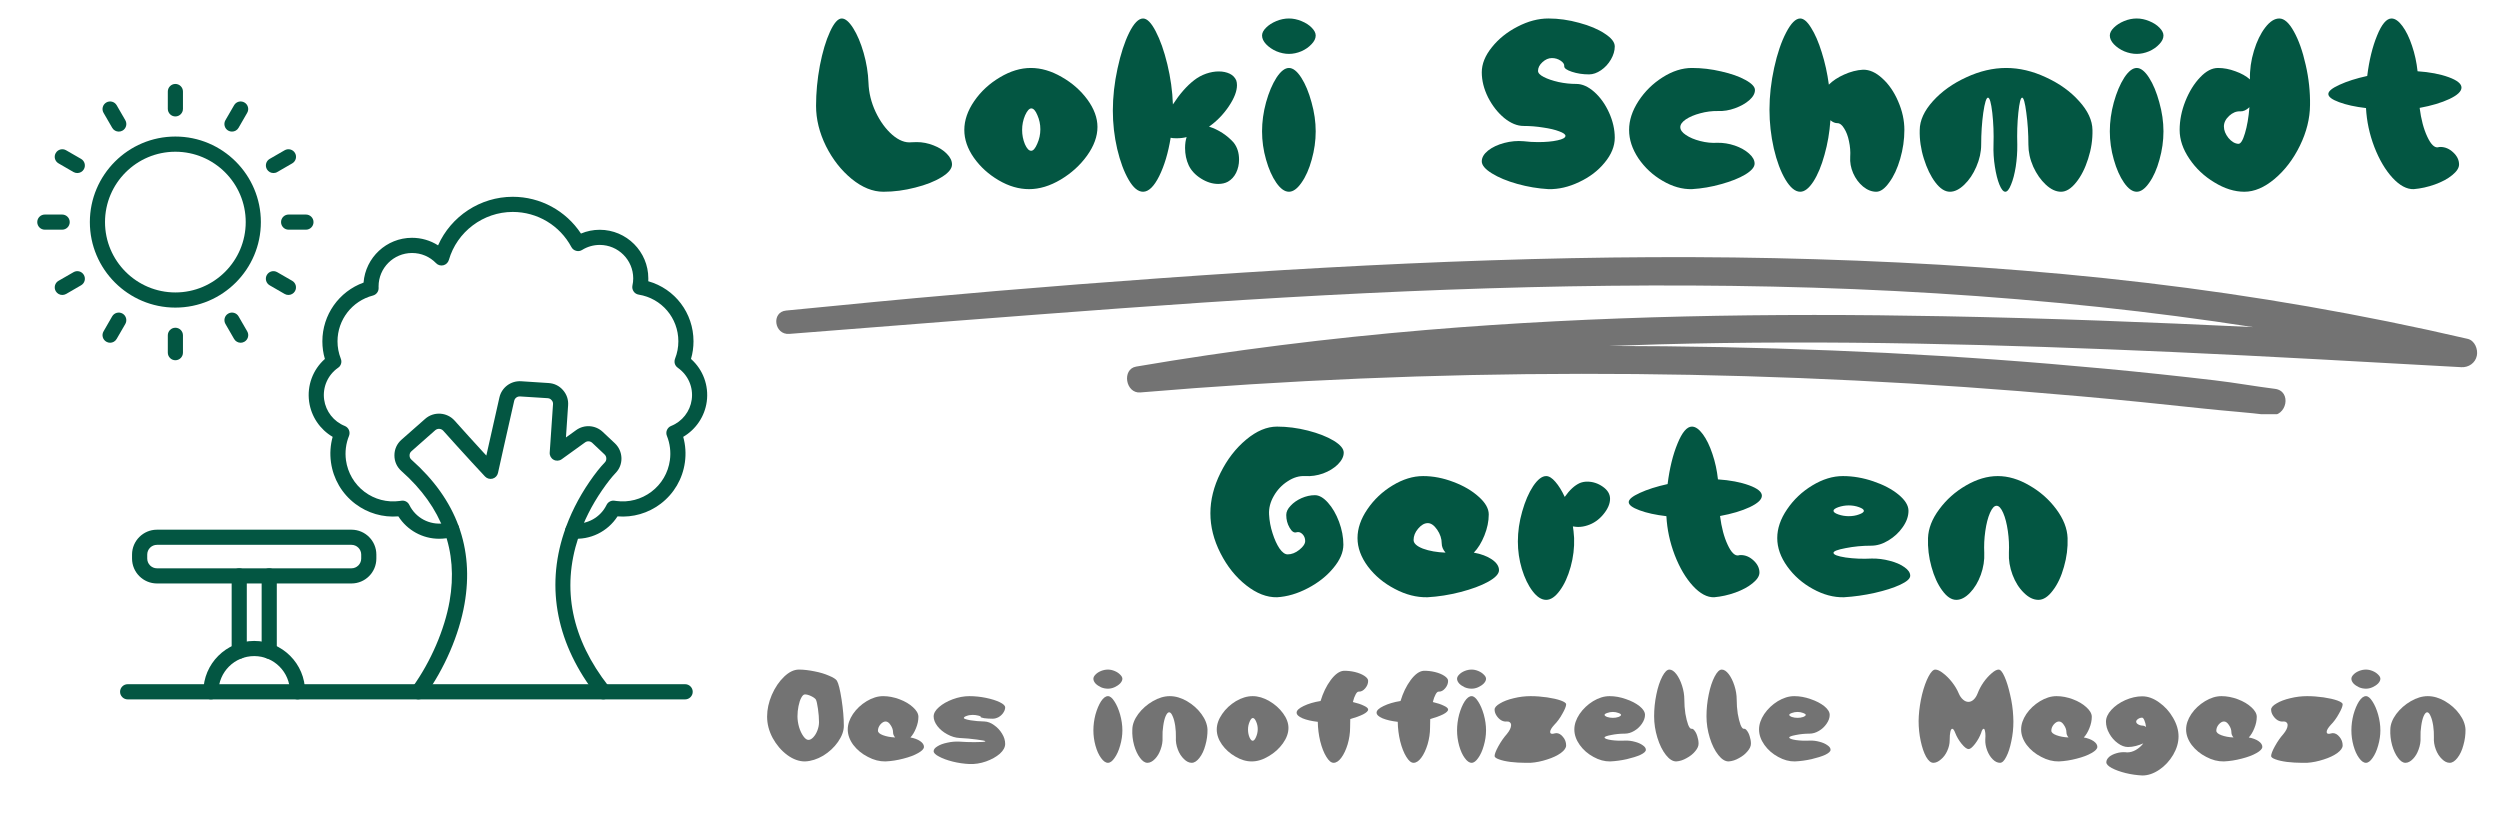 <svg xmlns="http://www.w3.org/2000/svg" xmlns:xlink="http://www.w3.org/1999/xlink" width="300" zoomAndPan="magnify" viewBox="0 0 224.88 75" height="100" preserveAspectRatio="xMidYMid meet" version="1.0"><defs><g/><clipPath id="e071b27ef1"><path d="M 69 23.035 L 223 23.035 L 223 37.277 L 69 37.277 Z M 69 23.035 " clip-rule="nonzero"/></clipPath><clipPath id="508cf11c29"><path d="M 10 61 L 63 61 L 63 62.988 L 10 62.988 Z M 10 61 " clip-rule="nonzero"/></clipPath><clipPath id="2e3ade56f5"><path d="M 18 57 L 28 57 L 28 62.988 L 18 62.988 Z M 18 57 " clip-rule="nonzero"/></clipPath><clipPath id="c9ef58e4b6"><path d="M 35 34 L 56 34 L 56 62.988 L 35 62.988 Z M 35 34 " clip-rule="nonzero"/></clipPath><clipPath id="5c36e5d6fd"><path d="M 15 7.516 L 17 7.516 L 17 11 L 15 11 Z M 15 7.516 " clip-rule="nonzero"/></clipPath><clipPath id="a254968c41"><path d="M 3.297 19 L 7 19 L 7 21 L 3.297 21 Z M 3.297 19 " clip-rule="nonzero"/></clipPath></defs><g clip-path="url(#e071b27ef1)"><path fill="#737373" d="M 222.027 30.496 C 212.496 28.281 202.84 26.609 193.125 25.457 C 183.223 24.285 173.27 23.629 163.305 23.328 C 153.551 23.031 143.793 23.105 134.043 23.43 C 124.145 23.754 114.254 24.332 104.375 25.039 C 94.578 25.738 84.781 26.559 75.004 27.531 C 73.566 27.676 72.129 27.812 70.695 27.949 C 69.328 28.078 69.621 30.16 70.977 30.051 C 80.918 29.266 90.859 28.48 100.805 27.75 C 110.594 27.031 120.391 26.434 130.203 26.074 C 139.945 25.715 149.699 25.582 159.449 25.793 C 169.285 26.004 179.113 26.59 188.895 27.633 C 193.516 28.129 198.125 28.727 202.715 29.438 C 193.434 28.996 184.148 28.637 174.859 28.461 C 159.328 28.164 143.762 28.402 128.273 29.699 C 119.543 30.434 110.84 31.516 102.199 32.992 C 100.883 33.215 101.238 35.43 102.566 35.32 C 115.762 34.207 129.004 33.656 142.246 33.645 C 155.41 33.633 168.566 34.156 181.691 35.203 C 185.391 35.5 189.09 35.824 192.781 36.199 C 194.578 36.379 196.375 36.566 198.172 36.762 C 200.188 36.984 202.219 37.113 204.23 37.367 C 205.766 37.559 206.23 35.191 204.688 34.996 C 202.875 34.77 201.082 34.441 199.266 34.23 C 197.621 34.035 195.973 33.852 194.324 33.676 C 191.023 33.324 187.719 33.02 184.41 32.742 C 177.902 32.199 171.379 31.805 164.855 31.543 C 158.168 31.273 151.477 31.141 144.789 31.137 C 146.273 31.082 147.758 31.035 149.242 30.992 C 164.641 30.57 180.059 31 195.441 31.68 C 204.117 32.066 212.789 32.57 221.465 33.047 C 222.117 33.082 222.723 32.668 222.855 32.016 C 222.977 31.434 222.672 30.645 222.027 30.496 " fill-opacity="1" fill-rule="nonzero"/></g><g fill="#035642" fill-opacity="1"><g transform="translate(72.823, 16.148)"><g><path d="M 6.625 1.109 C 5.664 1.109 4.711 0.723 3.766 -0.047 C 2.828 -0.816 2.055 -1.801 1.453 -3 C 0.859 -4.207 0.562 -5.414 0.562 -6.625 C 0.562 -7.812 0.676 -9.02 0.906 -10.25 C 1.145 -11.477 1.445 -12.488 1.812 -13.281 C 2.176 -14.082 2.531 -14.484 2.875 -14.484 C 3.195 -14.484 3.539 -14.191 3.906 -13.609 C 4.27 -13.035 4.582 -12.297 4.844 -11.391 C 5.102 -10.484 5.25 -9.582 5.281 -8.688 C 5.312 -7.801 5.523 -6.93 5.922 -6.078 C 6.328 -5.223 6.828 -4.535 7.422 -4.016 C 8.016 -3.504 8.594 -3.281 9.156 -3.344 C 9.258 -3.352 9.414 -3.359 9.625 -3.359 C 10.145 -3.359 10.648 -3.258 11.141 -3.062 C 11.629 -2.875 12.023 -2.625 12.328 -2.312 C 12.641 -2 12.797 -1.676 12.797 -1.344 C 12.797 -0.969 12.484 -0.586 11.859 -0.203 C 11.242 0.18 10.453 0.492 9.484 0.734 C 8.523 0.984 7.57 1.109 6.625 1.109 Z M 6.625 1.109 "/></g></g></g><g fill="#035642" fill-opacity="1"><g transform="translate(86.056, 16.148)"><g><path d="M 6.5 0.875 C 5.582 0.875 4.672 0.609 3.766 0.078 C 2.859 -0.453 2.113 -1.129 1.531 -1.953 C 0.957 -2.773 0.672 -3.609 0.672 -4.453 C 0.672 -5.316 0.969 -6.18 1.562 -7.047 C 2.164 -7.922 2.938 -8.633 3.875 -9.188 C 4.812 -9.75 5.738 -10.031 6.656 -10.031 C 7.582 -10.031 8.508 -9.758 9.438 -9.219 C 10.375 -8.688 11.145 -8.008 11.75 -7.188 C 12.352 -6.363 12.656 -5.539 12.656 -4.719 C 12.656 -3.875 12.344 -3.016 11.719 -2.141 C 11.094 -1.273 10.301 -0.555 9.344 0.016 C 8.383 0.586 7.438 0.875 6.5 0.875 Z M 5.875 -4.453 C 5.875 -4.004 5.957 -3.578 6.125 -3.172 C 6.301 -2.773 6.488 -2.578 6.688 -2.578 C 6.875 -2.578 7.055 -2.785 7.234 -3.203 C 7.422 -3.617 7.516 -4.055 7.516 -4.516 C 7.516 -4.961 7.426 -5.383 7.25 -5.781 C 7.082 -6.188 6.898 -6.391 6.703 -6.391 C 6.516 -6.391 6.328 -6.18 6.141 -5.766 C 5.961 -5.348 5.875 -4.91 5.875 -4.453 Z M 5.875 -4.453 "/></g></g></g><g fill="#035642" fill-opacity="1"><g transform="translate(99.377, 16.148)"><g><path d="M 11.828 -8.906 C 11.867 -8.781 11.891 -8.641 11.891 -8.484 C 11.891 -7.941 11.645 -7.305 11.156 -6.578 C 10.664 -5.848 10.07 -5.238 9.375 -4.75 C 9.789 -4.625 10.195 -4.43 10.594 -4.172 C 10.988 -3.91 11.32 -3.625 11.594 -3.312 C 11.914 -2.906 12.078 -2.395 12.078 -1.781 C 12.078 -1.352 11.988 -0.957 11.812 -0.594 C 11.633 -0.238 11.391 0.023 11.078 0.203 C 10.836 0.336 10.547 0.406 10.203 0.406 C 9.68 0.406 9.164 0.242 8.656 -0.078 C 8.145 -0.398 7.773 -0.797 7.547 -1.266 C 7.328 -1.742 7.219 -2.266 7.219 -2.828 C 7.219 -3.203 7.266 -3.531 7.359 -3.812 C 7.098 -3.738 6.789 -3.703 6.438 -3.703 C 6.195 -3.703 6.023 -3.719 5.922 -3.75 C 5.703 -2.395 5.359 -1.242 4.891 -0.297 C 4.422 0.641 3.938 1.109 3.438 1.109 C 2.988 1.109 2.555 0.75 2.141 0.031 C 1.723 -0.688 1.379 -1.613 1.109 -2.75 C 0.848 -3.883 0.719 -5.031 0.719 -6.188 C 0.719 -7.426 0.859 -8.691 1.141 -9.984 C 1.422 -11.285 1.77 -12.359 2.188 -13.203 C 2.613 -14.055 3.031 -14.484 3.438 -14.484 C 3.801 -14.484 4.18 -14.098 4.578 -13.328 C 4.984 -12.555 5.332 -11.566 5.625 -10.359 C 5.914 -9.16 6.082 -7.957 6.125 -6.75 C 6.738 -7.695 7.379 -8.426 8.047 -8.938 C 8.367 -9.188 8.723 -9.379 9.109 -9.516 C 9.492 -9.648 9.875 -9.719 10.25 -9.719 C 10.625 -9.719 10.953 -9.648 11.234 -9.516 C 11.516 -9.379 11.711 -9.176 11.828 -8.906 Z M 11.828 -8.906 "/></g></g></g><g fill="#035642" fill-opacity="1"><g transform="translate(112.744, 16.148)"><g><path d="M 0.781 -12.953 C 0.781 -13.18 0.898 -13.414 1.141 -13.656 C 1.379 -13.895 1.688 -14.094 2.062 -14.25 C 2.438 -14.406 2.816 -14.484 3.203 -14.484 C 3.578 -14.484 3.953 -14.406 4.328 -14.25 C 4.711 -14.094 5.02 -13.895 5.25 -13.656 C 5.488 -13.414 5.609 -13.18 5.609 -12.953 C 5.609 -12.691 5.484 -12.43 5.234 -12.172 C 4.992 -11.91 4.688 -11.695 4.312 -11.531 C 3.938 -11.375 3.566 -11.297 3.203 -11.297 C 2.836 -11.297 2.461 -11.375 2.078 -11.531 C 1.703 -11.695 1.391 -11.91 1.141 -12.172 C 0.898 -12.43 0.781 -12.691 0.781 -12.953 Z M 0.781 -4.328 C 0.781 -5.18 0.898 -6.051 1.141 -6.938 C 1.391 -7.832 1.703 -8.57 2.078 -9.156 C 2.461 -9.738 2.836 -10.031 3.203 -10.031 C 3.566 -10.031 3.938 -9.738 4.312 -9.156 C 4.688 -8.57 4.992 -7.832 5.234 -6.938 C 5.484 -6.051 5.609 -5.18 5.609 -4.328 C 5.609 -3.473 5.488 -2.625 5.25 -1.781 C 5.02 -0.938 4.711 -0.242 4.328 0.297 C 3.953 0.836 3.578 1.109 3.203 1.109 C 2.816 1.109 2.438 0.836 2.062 0.297 C 1.688 -0.242 1.379 -0.938 1.141 -1.781 C 0.898 -2.625 0.781 -3.473 0.781 -4.328 Z M 0.781 -4.328 "/></g></g></g><g fill="#035642" fill-opacity="1"><g transform="translate(119.137, 16.148)"><g/></g></g><g fill="#035642" fill-opacity="1"><g transform="translate(132.503, 16.148)"><g><path d="M 8.328 -3.922 C 8.328 -4.055 8.141 -4.191 7.766 -4.328 C 7.391 -4.473 6.906 -4.586 6.312 -4.672 C 5.727 -4.766 5.145 -4.812 4.562 -4.812 C 3.988 -4.812 3.406 -5.051 2.812 -5.531 C 2.227 -6.02 1.742 -6.641 1.359 -7.391 C 0.984 -8.148 0.797 -8.898 0.797 -9.641 C 0.797 -10.391 1.098 -11.141 1.703 -11.891 C 2.305 -12.648 3.078 -13.27 4.016 -13.75 C 4.953 -14.238 5.879 -14.484 6.797 -14.484 C 7.711 -14.484 8.633 -14.352 9.562 -14.094 C 10.5 -13.844 11.266 -13.52 11.859 -13.125 C 12.461 -12.738 12.766 -12.352 12.766 -11.969 C 12.766 -11.582 12.648 -11.191 12.422 -10.797 C 12.191 -10.398 11.895 -10.078 11.531 -9.828 C 11.164 -9.578 10.805 -9.453 10.453 -9.453 C 9.891 -9.453 9.375 -9.531 8.906 -9.688 C 8.438 -9.844 8.207 -10.008 8.219 -10.188 C 8.238 -10.363 8.129 -10.531 7.891 -10.688 C 7.66 -10.844 7.398 -10.922 7.109 -10.922 C 6.805 -10.922 6.52 -10.797 6.25 -10.547 C 5.988 -10.305 5.859 -10.047 5.859 -9.766 C 5.859 -9.578 6.031 -9.395 6.375 -9.219 C 6.719 -9.039 7.16 -8.891 7.703 -8.766 C 8.242 -8.648 8.781 -8.594 9.312 -8.594 C 9.844 -8.594 10.379 -8.352 10.922 -7.875 C 11.461 -7.395 11.906 -6.773 12.25 -6.016 C 12.594 -5.254 12.766 -4.5 12.766 -3.75 C 12.766 -2.988 12.461 -2.242 11.859 -1.516 C 11.266 -0.785 10.5 -0.203 9.562 0.234 C 8.633 0.68 7.711 0.895 6.797 0.875 C 5.859 0.82 4.926 0.664 4 0.406 C 3.07 0.145 2.305 -0.172 1.703 -0.547 C 1.098 -0.922 0.797 -1.281 0.797 -1.625 C 0.797 -1.969 0.984 -2.289 1.359 -2.594 C 1.742 -2.895 2.227 -3.125 2.812 -3.281 C 3.406 -3.438 3.988 -3.488 4.562 -3.438 C 5 -3.383 5.43 -3.359 5.859 -3.359 C 6.547 -3.359 7.129 -3.41 7.609 -3.516 C 8.086 -3.617 8.328 -3.754 8.328 -3.922 Z M 8.328 -3.922 "/></g></g></g><g fill="#035642" fill-opacity="1"><g transform="translate(145.87, 16.148)"><g><path d="M 6.344 0.875 C 5.469 0.895 4.586 0.645 3.703 0.125 C 2.828 -0.383 2.102 -1.055 1.531 -1.891 C 0.969 -2.734 0.688 -3.586 0.688 -4.453 C 0.688 -5.316 0.969 -6.18 1.531 -7.047 C 2.102 -7.922 2.828 -8.633 3.703 -9.188 C 4.586 -9.75 5.469 -10.031 6.344 -10.031 C 7.227 -10.031 8.109 -9.926 8.984 -9.719 C 9.867 -9.52 10.594 -9.266 11.156 -8.953 C 11.727 -8.641 12.016 -8.336 12.016 -8.047 C 12.016 -7.734 11.844 -7.426 11.5 -7.125 C 11.164 -6.832 10.738 -6.594 10.219 -6.406 C 9.707 -6.219 9.191 -6.133 8.672 -6.156 C 8.148 -6.164 7.625 -6.098 7.094 -5.953 C 6.57 -5.816 6.141 -5.633 5.797 -5.406 C 5.461 -5.176 5.297 -4.941 5.297 -4.703 C 5.297 -4.461 5.461 -4.227 5.797 -4 C 6.141 -3.77 6.57 -3.586 7.094 -3.453 C 7.625 -3.316 8.141 -3.266 8.641 -3.297 C 9.16 -3.305 9.68 -3.223 10.203 -3.047 C 10.723 -2.867 11.148 -2.629 11.484 -2.328 C 11.816 -2.035 11.984 -1.734 11.984 -1.422 C 11.984 -1.109 11.703 -0.781 11.141 -0.438 C 10.578 -0.102 9.859 0.18 8.984 0.422 C 8.109 0.672 7.227 0.82 6.344 0.875 Z M 6.344 0.875 "/></g></g></g><g fill="#035642" fill-opacity="1"><g transform="translate(158.568, 16.148)"><g><path d="M 0.625 -6.281 C 0.625 -7.508 0.766 -8.766 1.047 -10.047 C 1.328 -11.328 1.688 -12.383 2.125 -13.219 C 2.562 -14.062 2.984 -14.484 3.391 -14.484 C 3.703 -14.484 4.031 -14.203 4.375 -13.641 C 4.727 -13.086 5.047 -12.352 5.328 -11.438 C 5.617 -10.531 5.832 -9.562 5.969 -8.531 C 6.32 -8.883 6.781 -9.188 7.344 -9.438 C 7.914 -9.695 8.484 -9.844 9.047 -9.875 C 9.629 -9.883 10.207 -9.625 10.781 -9.094 C 11.363 -8.57 11.836 -7.883 12.203 -7.031 C 12.578 -6.176 12.766 -5.316 12.766 -4.453 C 12.766 -3.586 12.641 -2.723 12.391 -1.859 C 12.141 -0.992 11.812 -0.285 11.406 0.266 C 11.008 0.828 10.617 1.109 10.234 1.109 C 9.828 1.109 9.43 0.953 9.047 0.641 C 8.672 0.328 8.375 -0.07 8.156 -0.562 C 7.945 -1.051 7.859 -1.539 7.891 -2.031 C 7.922 -2.5 7.883 -2.969 7.781 -3.438 C 7.688 -3.906 7.539 -4.289 7.344 -4.594 C 7.156 -4.906 6.957 -5.062 6.75 -5.062 C 6.531 -5.062 6.316 -5.148 6.109 -5.328 C 6.035 -4.242 5.859 -3.207 5.578 -2.219 C 5.305 -1.227 4.973 -0.426 4.578 0.188 C 4.18 0.801 3.785 1.109 3.391 1.109 C 2.941 1.109 2.5 0.742 2.062 0.016 C 1.633 -0.703 1.285 -1.633 1.016 -2.781 C 0.754 -3.938 0.625 -5.102 0.625 -6.281 Z M 0.625 -6.281 "/></g></g></g><g fill="#035642" fill-opacity="1"><g transform="translate(171.934, 16.148)"><g><path d="M 3.5 1.109 C 3.051 1.109 2.613 0.828 2.188 0.266 C 1.77 -0.285 1.426 -0.992 1.156 -1.859 C 0.883 -2.723 0.758 -3.586 0.781 -4.453 C 0.789 -5.316 1.188 -6.18 1.969 -7.047 C 2.758 -7.922 3.758 -8.633 4.969 -9.188 C 6.176 -9.75 7.375 -10.031 8.562 -10.031 C 9.75 -10.031 10.941 -9.75 12.141 -9.188 C 13.348 -8.633 14.344 -7.922 15.125 -7.047 C 15.914 -6.18 16.316 -5.316 16.328 -4.453 C 16.348 -3.586 16.219 -2.723 15.938 -1.859 C 15.664 -0.992 15.305 -0.285 14.859 0.266 C 14.41 0.828 13.957 1.109 13.5 1.109 C 13.039 1.109 12.582 0.895 12.125 0.469 C 11.676 0.051 11.301 -0.484 11 -1.141 C 10.707 -1.805 10.562 -2.469 10.562 -3.125 C 10.562 -4.133 10.5 -5.094 10.375 -6 C 10.258 -6.906 10.133 -7.359 10 -7.359 C 9.863 -7.359 9.75 -6.906 9.656 -6 C 9.562 -5.094 9.531 -4.133 9.562 -3.125 C 9.57 -2.469 9.523 -1.805 9.422 -1.141 C 9.316 -0.484 9.176 0.051 9 0.469 C 8.832 0.895 8.66 1.109 8.484 1.109 C 8.305 1.109 8.129 0.895 7.953 0.469 C 7.785 0.051 7.648 -0.484 7.547 -1.141 C 7.441 -1.805 7.398 -2.469 7.422 -3.125 C 7.453 -4.133 7.414 -5.094 7.312 -6 C 7.207 -6.906 7.078 -7.359 6.922 -7.359 C 6.773 -7.359 6.633 -6.906 6.5 -6 C 6.375 -5.094 6.312 -4.133 6.312 -3.125 C 6.312 -2.469 6.164 -1.805 5.875 -1.141 C 5.594 -0.484 5.234 0.051 4.797 0.469 C 4.359 0.895 3.926 1.109 3.5 1.109 Z M 3.5 1.109 "/></g></g></g><g fill="#035642" fill-opacity="1"><g transform="translate(189.043, 16.148)"><g><path d="M 0.781 -12.953 C 0.781 -13.18 0.898 -13.414 1.141 -13.656 C 1.379 -13.895 1.688 -14.094 2.062 -14.25 C 2.438 -14.406 2.816 -14.484 3.203 -14.484 C 3.578 -14.484 3.953 -14.406 4.328 -14.25 C 4.711 -14.094 5.02 -13.895 5.25 -13.656 C 5.488 -13.414 5.609 -13.18 5.609 -12.953 C 5.609 -12.691 5.484 -12.43 5.234 -12.172 C 4.992 -11.91 4.688 -11.695 4.312 -11.531 C 3.938 -11.375 3.566 -11.297 3.203 -11.297 C 2.836 -11.297 2.461 -11.375 2.078 -11.531 C 1.703 -11.695 1.391 -11.91 1.141 -12.172 C 0.898 -12.43 0.781 -12.691 0.781 -12.953 Z M 0.781 -4.328 C 0.781 -5.18 0.898 -6.051 1.141 -6.938 C 1.391 -7.832 1.703 -8.57 2.078 -9.156 C 2.461 -9.738 2.836 -10.031 3.203 -10.031 C 3.566 -10.031 3.938 -9.738 4.312 -9.156 C 4.688 -8.57 4.992 -7.832 5.234 -6.938 C 5.484 -6.051 5.609 -5.18 5.609 -4.328 C 5.609 -3.473 5.488 -2.625 5.25 -1.781 C 5.02 -0.938 4.711 -0.242 4.328 0.297 C 3.953 0.836 3.578 1.109 3.203 1.109 C 2.816 1.109 2.438 0.836 2.062 0.297 C 1.688 -0.242 1.379 -0.938 1.141 -1.781 C 0.898 -2.625 0.781 -3.473 0.781 -4.328 Z M 0.781 -4.328 "/></g></g></g><g fill="#035642" fill-opacity="1"><g transform="translate(195.436, 16.148)"><g><path d="M 5.953 -3.203 C 6.16 -3.191 6.359 -3.504 6.547 -4.141 C 6.742 -4.785 6.879 -5.57 6.953 -6.5 C 6.68 -6.238 6.406 -6.113 6.125 -6.125 C 5.77 -6.145 5.438 -6.008 5.125 -5.719 C 4.812 -5.426 4.656 -5.109 4.656 -4.766 C 4.656 -4.422 4.789 -4.078 5.062 -3.734 C 5.344 -3.398 5.641 -3.223 5.953 -3.203 Z M 0.672 -4.453 C 0.672 -5.316 0.844 -6.18 1.188 -7.047 C 1.539 -7.922 1.984 -8.633 2.516 -9.188 C 3.047 -9.75 3.582 -10.031 4.125 -10.031 C 4.645 -10.031 5.164 -9.93 5.688 -9.734 C 6.219 -9.547 6.656 -9.301 7 -9 C 6.977 -9.863 7.098 -10.723 7.359 -11.578 C 7.617 -12.43 7.957 -13.129 8.375 -13.672 C 8.789 -14.211 9.211 -14.484 9.641 -14.484 C 10.086 -14.484 10.523 -14.094 10.953 -13.312 C 11.391 -12.531 11.742 -11.531 12.016 -10.312 C 12.297 -9.094 12.426 -7.883 12.406 -6.688 C 12.395 -5.477 12.094 -4.266 11.5 -3.047 C 10.906 -1.828 10.145 -0.828 9.219 -0.047 C 8.301 0.723 7.395 1.109 6.5 1.109 C 5.613 1.109 4.711 0.828 3.797 0.266 C 2.879 -0.285 2.129 -0.992 1.547 -1.859 C 0.961 -2.723 0.672 -3.586 0.672 -4.453 Z M 0.672 -4.453 "/></g></g></g><g fill="#035642" fill-opacity="1"><g transform="translate(208.802, 16.148)"><g><path d="M 12.453 -1.344 C 12.453 -1.039 12.25 -0.723 11.844 -0.391 C 11.438 -0.055 10.914 0.223 10.281 0.453 C 9.645 0.68 9.008 0.82 8.375 0.875 C 7.75 0.895 7.113 0.555 6.469 -0.141 C 5.82 -0.848 5.273 -1.773 4.828 -2.922 C 4.391 -4.066 4.141 -5.234 4.078 -6.422 C 3.109 -6.535 2.301 -6.711 1.656 -6.953 C 1.008 -7.191 0.688 -7.438 0.688 -7.688 C 0.688 -7.938 1.02 -8.211 1.688 -8.516 C 2.363 -8.828 3.195 -9.094 4.188 -9.312 C 4.363 -10.727 4.66 -11.941 5.078 -12.953 C 5.492 -13.973 5.926 -14.484 6.375 -14.484 C 6.695 -14.484 7.023 -14.254 7.359 -13.797 C 7.691 -13.348 7.977 -12.758 8.219 -12.031 C 8.469 -11.301 8.633 -10.535 8.719 -9.734 C 9.812 -9.66 10.742 -9.484 11.516 -9.203 C 12.285 -8.922 12.672 -8.609 12.672 -8.266 C 12.672 -7.922 12.305 -7.578 11.578 -7.234 C 10.859 -6.898 9.969 -6.633 8.906 -6.438 C 9.039 -5.395 9.27 -4.531 9.594 -3.844 C 9.914 -3.156 10.238 -2.836 10.562 -2.891 C 10.602 -2.91 10.676 -2.922 10.781 -2.922 C 11.195 -2.922 11.578 -2.758 11.922 -2.438 C 12.273 -2.113 12.453 -1.75 12.453 -1.344 Z M 12.453 -1.344 "/></g></g></g><g fill="#035642" fill-opacity="1"><g transform="translate(108.078, 52.878)"><g><path d="M 6.797 -14.484 C 7.711 -14.484 8.641 -14.363 9.578 -14.125 C 10.516 -13.883 11.285 -13.582 11.891 -13.219 C 12.492 -12.852 12.797 -12.492 12.797 -12.141 C 12.797 -11.785 12.617 -11.43 12.266 -11.078 C 11.91 -10.734 11.469 -10.461 10.938 -10.266 C 10.406 -10.078 9.867 -10 9.328 -10.031 C 8.797 -10.062 8.27 -9.906 7.75 -9.562 C 7.227 -9.227 6.812 -8.785 6.5 -8.234 C 6.188 -7.691 6.047 -7.141 6.078 -6.578 C 6.109 -6.004 6.211 -5.441 6.391 -4.891 C 6.566 -4.336 6.773 -3.879 7.016 -3.516 C 7.266 -3.16 7.508 -2.984 7.75 -2.984 C 8.102 -2.984 8.453 -3.117 8.797 -3.391 C 9.148 -3.672 9.328 -3.938 9.328 -4.188 C 9.328 -4.438 9.242 -4.645 9.078 -4.812 C 8.91 -4.977 8.727 -5.031 8.531 -4.969 C 8.32 -4.906 8.117 -5.047 7.922 -5.391 C 7.723 -5.734 7.625 -6.113 7.625 -6.531 C 7.625 -6.812 7.754 -7.086 8.016 -7.359 C 8.273 -7.641 8.602 -7.867 9 -8.047 C 9.406 -8.223 9.805 -8.312 10.203 -8.312 C 10.586 -8.312 10.977 -8.086 11.375 -7.641 C 11.781 -7.191 12.113 -6.617 12.375 -5.922 C 12.633 -5.223 12.766 -4.535 12.766 -3.859 C 12.766 -3.172 12.461 -2.469 11.859 -1.75 C 11.266 -1.031 10.5 -0.426 9.562 0.062 C 8.633 0.551 7.711 0.82 6.797 0.875 C 5.879 0.895 4.953 0.535 4.016 -0.203 C 3.078 -0.941 2.305 -1.906 1.703 -3.094 C 1.098 -4.281 0.797 -5.477 0.797 -6.688 C 0.797 -7.883 1.098 -9.094 1.703 -10.312 C 2.305 -11.531 3.078 -12.531 4.016 -13.312 C 4.953 -14.094 5.879 -14.484 6.797 -14.484 Z M 6.797 -14.484 "/></g></g></g><g fill="#035642" fill-opacity="1"><g transform="translate(121.444, 52.878)"><g><path d="M 6.578 -10.031 C 7.484 -10.031 8.395 -9.852 9.312 -9.5 C 10.227 -9.156 10.984 -8.711 11.578 -8.172 C 12.18 -7.641 12.484 -7.109 12.484 -6.578 C 12.484 -5.961 12.352 -5.332 12.094 -4.688 C 11.832 -4.039 11.516 -3.523 11.141 -3.141 C 11.797 -3.023 12.336 -2.82 12.766 -2.531 C 13.191 -2.238 13.406 -1.914 13.406 -1.562 C 13.406 -1.227 13.078 -0.879 12.422 -0.516 C 11.773 -0.16 10.945 0.145 9.938 0.406 C 8.938 0.664 7.945 0.82 6.969 0.875 C 5.988 0.895 5.008 0.645 4.031 0.125 C 3.051 -0.383 2.242 -1.055 1.609 -1.891 C 0.984 -2.734 0.672 -3.586 0.672 -4.453 C 0.672 -5.316 0.969 -6.18 1.562 -7.047 C 2.156 -7.922 2.91 -8.633 3.828 -9.188 C 4.754 -9.75 5.672 -10.031 6.578 -10.031 Z M 5.719 -4.281 C 5.719 -3.977 6 -3.719 6.562 -3.5 C 7.133 -3.289 7.812 -3.172 8.594 -3.141 C 8.363 -3.41 8.25 -3.688 8.25 -3.969 C 8.25 -4.395 8.113 -4.805 7.844 -5.203 C 7.57 -5.598 7.289 -5.797 7 -5.797 C 6.695 -5.797 6.406 -5.629 6.125 -5.297 C 5.852 -4.973 5.719 -4.633 5.719 -4.281 Z M 5.719 -4.281 "/></g></g></g><g fill="#035642" fill-opacity="1"><g transform="translate(135.657, 52.878)"><g><path d="M 3.438 -10.031 C 3.695 -10.031 3.973 -9.859 4.266 -9.516 C 4.566 -9.172 4.848 -8.719 5.109 -8.156 C 5.547 -8.781 6 -9.195 6.469 -9.406 C 6.676 -9.488 6.895 -9.531 7.125 -9.531 C 7.633 -9.531 8.102 -9.379 8.531 -9.078 C 8.969 -8.773 9.188 -8.41 9.188 -7.984 C 9.188 -7.535 8.984 -7.066 8.578 -6.578 C 8.18 -6.098 7.707 -5.77 7.156 -5.594 C 6.875 -5.5 6.594 -5.453 6.312 -5.453 C 6.207 -5.453 6.051 -5.469 5.844 -5.5 C 5.883 -5.281 5.922 -4.93 5.953 -4.453 C 5.984 -3.586 5.879 -2.723 5.641 -1.859 C 5.398 -0.992 5.078 -0.285 4.672 0.266 C 4.266 0.828 3.852 1.109 3.438 1.109 C 3.02 1.109 2.613 0.848 2.219 0.328 C 1.82 -0.191 1.5 -0.859 1.25 -1.672 C 1.008 -2.484 0.891 -3.305 0.891 -4.141 C 0.891 -5.035 1.02 -5.938 1.281 -6.844 C 1.539 -7.758 1.867 -8.52 2.266 -9.125 C 2.672 -9.727 3.062 -10.031 3.438 -10.031 Z M 3.438 -10.031 "/></g></g></g><g fill="#035642" fill-opacity="1"><g transform="translate(145.837, 52.878)"><g><path d="M 12.453 -1.344 C 12.453 -1.039 12.25 -0.723 11.844 -0.391 C 11.438 -0.055 10.914 0.223 10.281 0.453 C 9.645 0.68 9.008 0.82 8.375 0.875 C 7.75 0.895 7.113 0.555 6.469 -0.141 C 5.82 -0.848 5.273 -1.773 4.828 -2.922 C 4.391 -4.066 4.141 -5.234 4.078 -6.422 C 3.109 -6.535 2.301 -6.711 1.656 -6.953 C 1.008 -7.191 0.688 -7.438 0.688 -7.688 C 0.688 -7.938 1.02 -8.211 1.688 -8.516 C 2.363 -8.828 3.195 -9.094 4.188 -9.312 C 4.363 -10.727 4.66 -11.941 5.078 -12.953 C 5.492 -13.973 5.926 -14.484 6.375 -14.484 C 6.695 -14.484 7.023 -14.254 7.359 -13.797 C 7.691 -13.348 7.977 -12.758 8.219 -12.031 C 8.469 -11.301 8.633 -10.535 8.719 -9.734 C 9.812 -9.66 10.742 -9.484 11.516 -9.203 C 12.285 -8.922 12.672 -8.609 12.672 -8.266 C 12.672 -7.922 12.305 -7.578 11.578 -7.234 C 10.859 -6.898 9.969 -6.633 8.906 -6.438 C 9.039 -5.395 9.27 -4.531 9.594 -3.844 C 9.914 -3.156 10.238 -2.836 10.562 -2.891 C 10.602 -2.91 10.676 -2.922 10.781 -2.922 C 11.195 -2.922 11.578 -2.758 11.922 -2.438 C 12.273 -2.113 12.453 -1.75 12.453 -1.344 Z M 12.453 -1.344 "/></g></g></g><g fill="#035642" fill-opacity="1"><g transform="translate(159.204, 52.878)"><g><path d="M 6.594 -10.031 C 7.5 -10.031 8.41 -9.875 9.328 -9.562 C 10.254 -9.25 11.016 -8.848 11.609 -8.359 C 12.203 -7.867 12.5 -7.383 12.5 -6.906 C 12.5 -6.414 12.328 -5.926 11.984 -5.438 C 11.641 -4.945 11.207 -4.547 10.688 -4.234 C 10.176 -3.922 9.66 -3.766 9.141 -3.766 C 8.336 -3.766 7.57 -3.691 6.844 -3.547 C 6.113 -3.41 5.75 -3.27 5.75 -3.125 C 5.75 -2.957 6.113 -2.816 6.844 -2.703 C 7.582 -2.598 8.367 -2.566 9.203 -2.609 C 9.734 -2.617 10.27 -2.551 10.812 -2.406 C 11.352 -2.27 11.797 -2.078 12.141 -1.828 C 12.484 -1.586 12.656 -1.332 12.656 -1.062 C 12.656 -0.801 12.352 -0.531 11.75 -0.25 C 11.145 0.031 10.379 0.273 9.453 0.484 C 8.523 0.691 7.602 0.82 6.688 0.875 C 5.758 0.895 4.828 0.645 3.891 0.125 C 2.961 -0.383 2.195 -1.055 1.594 -1.891 C 0.988 -2.734 0.688 -3.586 0.688 -4.453 C 0.688 -5.316 0.984 -6.18 1.578 -7.047 C 2.172 -7.922 2.926 -8.633 3.844 -9.188 C 4.77 -9.75 5.688 -10.031 6.594 -10.031 Z M 5.75 -6.906 C 5.75 -6.789 5.895 -6.68 6.188 -6.578 C 6.488 -6.473 6.801 -6.422 7.125 -6.422 C 7.457 -6.422 7.766 -6.473 8.047 -6.578 C 8.336 -6.68 8.484 -6.789 8.484 -6.906 C 8.484 -7.02 8.336 -7.129 8.047 -7.234 C 7.766 -7.336 7.457 -7.391 7.125 -7.391 C 6.801 -7.391 6.488 -7.336 6.188 -7.234 C 5.895 -7.129 5.75 -7.02 5.75 -6.906 Z M 5.75 -6.906 "/></g></g></g><g fill="#035642" fill-opacity="1"><g transform="translate(172.57, 52.878)"><g><path d="M 3.438 1.109 C 3 1.109 2.578 0.828 2.172 0.266 C 1.766 -0.285 1.441 -0.992 1.203 -1.859 C 0.961 -2.723 0.859 -3.586 0.891 -4.453 C 0.922 -5.316 1.258 -6.18 1.906 -7.047 C 2.551 -7.922 3.352 -8.633 4.312 -9.188 C 5.281 -9.75 6.234 -10.031 7.172 -10.031 C 8.109 -10.031 9.055 -9.75 10.016 -9.188 C 10.984 -8.633 11.789 -7.922 12.438 -7.047 C 13.082 -6.18 13.422 -5.316 13.453 -4.453 C 13.484 -3.586 13.375 -2.723 13.125 -1.859 C 12.883 -0.992 12.551 -0.285 12.125 0.266 C 11.707 0.828 11.273 1.109 10.828 1.109 C 10.379 1.109 9.941 0.895 9.516 0.469 C 9.086 0.051 8.75 -0.484 8.5 -1.141 C 8.25 -1.805 8.141 -2.469 8.172 -3.125 C 8.203 -3.77 8.172 -4.422 8.078 -5.078 C 7.984 -5.742 7.844 -6.289 7.656 -6.719 C 7.469 -7.145 7.27 -7.359 7.062 -7.359 C 6.852 -7.359 6.656 -7.145 6.469 -6.719 C 6.281 -6.289 6.141 -5.742 6.047 -5.078 C 5.953 -4.422 5.922 -3.77 5.953 -3.125 C 5.984 -2.469 5.879 -1.805 5.641 -1.141 C 5.398 -0.484 5.078 0.051 4.672 0.469 C 4.266 0.895 3.852 1.109 3.438 1.109 Z M 3.438 1.109 "/></g></g></g><path fill="#035642" d="M 31.57 52.512 L 14.066 52.512 C 12.832 52.512 11.824 51.508 11.824 50.27 L 11.824 49.91 C 11.824 48.676 12.832 47.672 14.066 47.672 L 31.57 47.672 C 32.809 47.672 33.812 48.676 33.812 49.91 L 33.812 50.27 C 33.812 51.508 32.809 52.512 31.57 52.512 Z M 14.066 49.035 C 13.586 49.035 13.191 49.426 13.191 49.91 L 13.191 50.27 C 13.191 50.754 13.582 51.148 14.066 51.148 L 31.57 51.148 C 32.055 51.148 32.449 50.754 32.449 50.27 L 32.449 49.91 C 32.449 49.43 32.055 49.035 31.57 49.035 Z M 14.066 49.035 " fill-opacity="1" fill-rule="nonzero"/><path fill="#035642" d="M 24.168 59.285 C 23.793 59.285 23.488 58.98 23.488 58.605 L 23.488 51.828 C 23.488 51.453 23.793 51.148 24.168 51.148 C 24.547 51.148 24.852 51.453 24.852 51.828 L 24.852 58.605 C 24.852 58.98 24.547 59.285 24.168 59.285 Z M 21.469 59.285 C 21.094 59.285 20.789 58.98 20.789 58.605 L 20.789 51.828 C 20.789 51.453 21.094 51.148 21.469 51.148 C 21.848 51.148 22.152 51.453 22.152 51.828 L 22.152 58.605 C 22.152 58.98 21.848 59.285 21.469 59.285 Z M 21.469 59.285 " fill-opacity="1" fill-rule="nonzero"/><g clip-path="url(#508cf11c29)"><path fill="#035642" d="M 61.602 62.945 L 11.43 62.945 C 11.055 62.945 10.746 62.637 10.746 62.262 C 10.746 61.887 11.055 61.578 11.43 61.578 L 61.602 61.578 C 61.977 61.578 62.285 61.887 62.285 62.262 C 62.285 62.637 61.977 62.945 61.602 62.945 Z M 61.602 62.945 " fill-opacity="1" fill-rule="nonzero"/></g><g clip-path="url(#2e3ade56f5)"><path fill="#035642" d="M 26.719 62.945 C 26.34 62.945 26.035 62.637 26.035 62.262 C 26.035 60.488 24.594 59.047 22.82 59.047 C 21.047 59.047 19.605 60.488 19.605 62.262 C 19.605 62.637 19.301 62.945 18.926 62.945 C 18.547 62.945 18.242 62.637 18.242 62.262 C 18.242 59.738 20.297 57.684 22.82 57.684 C 25.348 57.684 27.398 59.738 27.398 62.262 C 27.398 62.637 27.094 62.945 26.719 62.945 Z M 26.719 62.945 " fill-opacity="1" fill-rule="nonzero"/></g><g clip-path="url(#c9ef58e4b6)"><path fill="#035642" d="M 37.602 62.945 C 37.473 62.945 37.34 62.906 37.227 62.828 C 36.91 62.621 36.828 62.195 37.035 61.883 C 37.047 61.867 37.059 61.848 37.074 61.828 C 38.711 59.551 39.953 56.668 40.402 54.117 C 41.199 49.59 39.742 45.645 36.07 42.395 C 35.656 42.023 35.438 41.539 35.438 40.984 C 35.438 40.43 35.66 39.941 36.074 39.574 L 38.207 37.695 C 38.977 37.016 40.164 37.086 40.852 37.852 C 41.711 38.816 42.59 39.781 43.457 40.727 C 43.539 40.812 43.625 40.906 43.711 41 C 43.781 40.691 43.848 40.383 43.918 40.074 C 44.238 38.641 44.562 37.207 44.887 35.773 C 45.09 34.871 45.914 34.258 46.84 34.312 L 49.312 34.473 C 49.824 34.504 50.273 34.723 50.609 35.109 C 50.945 35.492 51.105 35.965 51.07 36.477 L 50.875 39.371 L 51.793 38.711 C 52.523 38.184 53.527 38.25 54.184 38.867 L 55.281 39.898 C 55.652 40.254 55.855 40.711 55.871 41.227 C 55.883 41.738 55.699 42.207 55.34 42.574 C 54.988 42.945 54.59 43.449 54.125 44.125 C 53.195 45.477 52.477 46.91 51.988 48.387 C 50.465 53.004 51.383 57.508 54.719 61.766 C 54.746 61.801 54.773 61.84 54.801 61.879 C 55.012 62.191 54.93 62.617 54.617 62.828 C 54.305 63.035 53.883 62.953 53.672 62.645 C 53.664 62.633 53.656 62.621 53.648 62.609 C 50.062 58.031 49.043 52.965 50.695 47.961 C 51.223 46.359 52 44.809 53 43.352 C 53.508 42.613 53.953 42.051 54.363 41.629 C 54.469 41.52 54.512 41.41 54.508 41.258 C 54.504 41.109 54.453 41 54.344 40.895 L 53.246 39.859 C 53.062 39.688 52.797 39.668 52.59 39.82 L 50.492 41.332 C 50.277 41.488 49.992 41.504 49.762 41.375 C 49.531 41.25 49.395 40.996 49.414 40.734 L 49.711 36.387 C 49.723 36.234 49.684 36.125 49.582 36.012 C 49.484 35.898 49.379 35.848 49.227 35.836 L 46.754 35.68 C 46.492 35.664 46.273 35.828 46.215 36.082 C 45.891 37.512 45.57 38.945 45.246 40.375 C 45.086 41.105 44.922 41.836 44.758 42.57 C 44.703 42.816 44.516 43.012 44.273 43.078 C 44.027 43.145 43.77 43.07 43.594 42.887 C 43.188 42.453 42.785 42.02 42.449 41.652 C 41.578 40.707 40.699 39.734 39.832 38.766 C 39.645 38.559 39.32 38.539 39.109 38.723 L 36.977 40.605 C 36.855 40.711 36.801 40.832 36.801 40.992 C 36.801 41.152 36.855 41.27 36.977 41.379 C 41.027 44.969 42.629 49.336 41.746 54.359 C 41.258 57.145 39.957 60.16 38.18 62.629 L 38.172 62.645 C 38.039 62.836 37.824 62.945 37.602 62.945 Z M 37.602 62.945 " fill-opacity="1" fill-rule="nonzero"/></g><path fill="#035642" d="M 39.461 48.488 C 37.977 48.488 36.594 47.73 35.793 46.473 C 34.402 46.586 33.035 46.191 31.914 45.344 C 30.711 44.43 29.934 43.102 29.727 41.605 C 29.621 40.836 29.672 40.059 29.879 39.316 C 28.738 38.648 27.945 37.484 27.762 36.152 C 27.562 34.695 28.098 33.266 29.18 32.305 C 29.027 31.793 28.953 31.262 28.953 30.719 C 28.953 28.332 30.453 26.23 32.66 25.434 C 32.836 23.18 34.723 21.402 37.02 21.402 C 37.867 21.402 38.672 21.641 39.367 22.082 C 40.527 19.465 43.164 17.711 46.086 17.711 C 48.578 17.711 50.871 18.965 52.227 21.02 C 52.758 20.797 53.332 20.68 53.914 20.68 C 56.328 20.68 58.289 22.645 58.289 25.055 C 58.289 25.141 58.289 25.227 58.285 25.312 C 60.68 25.988 62.355 28.168 62.355 30.719 C 62.355 31.258 62.281 31.793 62.129 32.305 C 63.211 33.266 63.746 34.695 63.547 36.152 C 63.363 37.484 62.57 38.648 61.43 39.316 C 61.637 40.059 61.688 40.836 61.582 41.605 C 61.375 43.102 60.598 44.43 59.395 45.344 C 58.273 46.191 56.906 46.586 55.516 46.473 C 54.641 47.84 53.051 48.633 51.41 48.465 C 51.035 48.43 50.762 48.094 50.797 47.719 C 50.836 47.344 51.172 47.074 51.543 47.109 C 52.789 47.234 53.988 46.562 54.531 45.441 C 54.664 45.168 54.961 45.016 55.258 45.066 C 55.305 45.07 55.348 45.082 55.395 45.086 C 56.527 45.242 57.656 44.945 58.57 44.254 C 59.484 43.562 60.074 42.555 60.23 41.418 C 60.332 40.676 60.238 39.918 59.961 39.227 C 59.891 39.059 59.895 38.867 59.965 38.703 C 60.039 38.535 60.172 38.402 60.34 38.336 C 61.34 37.938 62.051 37.027 62.195 35.965 C 62.352 34.848 61.871 33.754 60.949 33.105 C 60.906 33.074 60.863 33.039 60.828 33 C 60.73 32.895 60.672 32.77 60.652 32.633 C 60.648 32.609 60.648 32.582 60.648 32.555 C 60.645 32.457 60.66 32.363 60.699 32.27 C 60.895 31.773 60.992 31.254 60.992 30.719 C 60.992 28.617 59.488 26.848 57.418 26.516 C 57.23 26.484 57.066 26.383 56.965 26.227 C 56.859 26.07 56.82 25.879 56.859 25.695 C 56.906 25.488 56.93 25.27 56.93 25.055 C 56.93 23.395 55.578 22.043 53.918 22.043 C 53.355 22.043 52.805 22.199 52.328 22.496 C 52.168 22.598 51.973 22.625 51.793 22.574 C 51.609 22.527 51.457 22.406 51.367 22.238 C 50.324 20.285 48.301 19.074 46.086 19.074 C 43.434 19.074 41.066 20.855 40.336 23.402 C 40.266 23.637 40.078 23.816 39.844 23.875 C 39.605 23.934 39.355 23.863 39.188 23.688 C 38.613 23.094 37.848 22.77 37.023 22.77 C 35.363 22.77 34.012 24.117 34.012 25.777 C 34.012 25.82 34.012 25.863 34.016 25.906 C 34.027 26.23 33.816 26.516 33.504 26.598 C 31.629 27.086 30.316 28.777 30.316 30.719 C 30.316 31.254 30.414 31.777 30.609 32.273 C 30.648 32.367 30.668 32.465 30.664 32.562 C 30.664 32.582 30.664 32.598 30.66 32.613 C 30.645 32.762 30.578 32.906 30.469 33.02 C 30.438 33.051 30.398 33.078 30.359 33.105 C 29.438 33.754 28.961 34.848 29.113 35.965 C 29.262 37.027 29.973 37.938 30.969 38.336 C 31.137 38.402 31.273 38.535 31.344 38.703 C 31.414 38.867 31.418 39.059 31.352 39.227 C 31.07 39.918 30.977 40.676 31.078 41.422 C 31.238 42.555 31.824 43.562 32.738 44.258 C 33.652 44.949 34.785 45.242 35.918 45.086 C 35.965 45.082 36.008 45.074 36.055 45.066 C 36.352 45.016 36.648 45.168 36.777 45.441 C 37.348 46.609 38.594 47.273 39.879 47.098 C 40.051 47.074 40.223 47.035 40.387 46.984 C 40.746 46.867 41.129 47.066 41.242 47.426 C 41.355 47.785 41.16 48.168 40.801 48.281 C 40.562 48.359 40.316 48.414 40.066 48.449 C 39.863 48.473 39.66 48.488 39.461 48.488 Z M 39.461 48.488 " fill-opacity="1" fill-rule="nonzero"/><path fill="#035642" d="M 15.723 27.684 C 11.48 27.684 8.027 24.23 8.027 19.988 C 8.027 15.742 11.48 12.289 15.723 12.289 C 19.969 12.289 23.418 15.742 23.418 19.988 C 23.418 24.234 19.969 27.684 15.723 27.684 Z M 15.723 13.656 C 12.23 13.656 9.391 16.496 9.391 19.988 C 9.391 23.48 12.23 26.32 15.723 26.32 C 19.215 26.32 22.055 23.48 22.055 19.988 C 22.055 16.496 19.215 13.656 15.723 13.656 Z M 15.723 13.656 " fill-opacity="1" fill-rule="nonzero"/><g clip-path="url(#5c36e5d6fd)"><path fill="#035642" d="M 15.723 10.48 C 15.348 10.48 15.043 10.172 15.043 9.797 L 15.043 8.238 C 15.043 7.863 15.348 7.555 15.723 7.555 C 16.102 7.555 16.406 7.863 16.406 8.238 L 16.406 9.797 C 16.406 10.172 16.102 10.48 15.723 10.48 Z M 15.723 10.48 " fill-opacity="1" fill-rule="nonzero"/></g><path fill="#035642" d="M 20.816 11.844 C 20.703 11.844 20.586 11.816 20.477 11.754 C 20.152 11.566 20.039 11.148 20.227 10.82 L 21.008 9.473 C 21.195 9.145 21.613 9.035 21.938 9.223 C 22.266 9.41 22.375 9.828 22.188 10.152 L 21.41 11.504 C 21.285 11.723 21.055 11.844 20.816 11.844 Z M 20.816 11.844 " fill-opacity="1" fill-rule="nonzero"/><path fill="#035642" d="M 24.551 15.574 C 24.316 15.574 24.086 15.453 23.961 15.234 C 23.773 14.906 23.883 14.488 24.211 14.301 L 25.559 13.523 C 25.887 13.336 26.301 13.445 26.492 13.773 C 26.68 14.098 26.566 14.516 26.242 14.703 L 24.891 15.484 C 24.785 15.547 24.668 15.574 24.551 15.574 Z M 24.551 15.574 " fill-opacity="1" fill-rule="nonzero"/><path fill="#035642" d="M 27.473 20.672 L 25.914 20.672 C 25.539 20.672 25.234 20.367 25.234 19.988 C 25.234 19.613 25.539 19.309 25.914 19.309 L 27.473 19.309 C 27.852 19.309 28.156 19.613 28.156 19.988 C 28.156 20.367 27.852 20.672 27.473 20.672 Z M 27.473 20.672 " fill-opacity="1" fill-rule="nonzero"/><path fill="#035642" d="M 25.898 26.547 C 25.781 26.547 25.664 26.516 25.559 26.457 L 24.207 25.676 C 23.883 25.488 23.77 25.07 23.957 24.746 C 24.148 24.418 24.562 24.305 24.891 24.496 L 26.238 25.273 C 26.566 25.461 26.676 25.879 26.488 26.207 C 26.363 26.422 26.133 26.547 25.898 26.547 Z M 25.898 26.547 " fill-opacity="1" fill-rule="nonzero"/><path fill="#035642" d="M 21.602 30.848 C 21.363 30.848 21.133 30.723 21.008 30.504 L 20.23 29.156 C 20.043 28.828 20.152 28.41 20.48 28.223 C 20.805 28.035 21.223 28.148 21.41 28.473 L 22.191 29.824 C 22.379 30.148 22.266 30.566 21.941 30.754 C 21.832 30.816 21.715 30.848 21.602 30.848 Z M 21.602 30.848 " fill-opacity="1" fill-rule="nonzero"/><path fill="#035642" d="M 15.723 32.422 C 15.348 32.422 15.043 32.113 15.043 31.738 L 15.043 30.18 C 15.043 29.805 15.348 29.496 15.723 29.496 C 16.102 29.496 16.406 29.805 16.406 30.18 L 16.406 31.738 C 16.406 32.113 16.102 32.422 15.723 32.422 Z M 15.723 32.422 " fill-opacity="1" fill-rule="nonzero"/><path fill="#035642" d="M 9.848 30.848 C 9.73 30.848 9.613 30.816 9.508 30.754 C 9.18 30.566 9.07 30.148 9.258 29.824 L 10.035 28.473 C 10.223 28.148 10.641 28.035 10.969 28.223 C 11.293 28.41 11.406 28.828 11.219 29.156 L 10.438 30.504 C 10.312 30.727 10.082 30.848 9.848 30.848 Z M 9.848 30.848 " fill-opacity="1" fill-rule="nonzero"/><path fill="#035642" d="M 5.547 26.547 C 5.312 26.547 5.082 26.422 4.957 26.207 C 4.77 25.879 4.879 25.461 5.207 25.273 L 6.559 24.496 C 6.883 24.305 7.301 24.418 7.488 24.746 C 7.676 25.07 7.566 25.488 7.238 25.676 L 5.891 26.457 C 5.781 26.516 5.664 26.547 5.547 26.547 Z M 5.547 26.547 " fill-opacity="1" fill-rule="nonzero"/><g clip-path="url(#a254968c41)"><path fill="#035642" d="M 5.531 20.672 L 3.973 20.672 C 3.598 20.672 3.293 20.367 3.293 19.988 C 3.293 19.613 3.598 19.309 3.973 19.309 L 5.531 19.309 C 5.91 19.309 6.215 19.613 6.215 19.988 C 6.215 20.367 5.91 20.672 5.531 20.672 Z M 5.531 20.672 " fill-opacity="1" fill-rule="nonzero"/></g><path fill="#035642" d="M 6.898 15.574 C 6.781 15.574 6.664 15.543 6.555 15.484 L 5.207 14.703 C 4.879 14.516 4.766 14.098 4.957 13.773 C 5.145 13.445 5.562 13.336 5.887 13.523 L 7.238 14.301 C 7.562 14.488 7.676 14.906 7.488 15.234 C 7.363 15.453 7.133 15.574 6.898 15.574 Z M 6.898 15.574 " fill-opacity="1" fill-rule="nonzero"/><path fill="#035642" d="M 10.629 11.844 C 10.391 11.844 10.164 11.723 10.039 11.504 L 9.258 10.152 C 9.07 9.828 9.184 9.41 9.508 9.223 C 9.836 9.035 10.25 9.145 10.441 9.473 L 11.219 10.82 C 11.406 11.148 11.297 11.566 10.969 11.754 C 10.859 11.816 10.742 11.844 10.629 11.844 Z M 10.629 11.844 " fill-opacity="1" fill-rule="nonzero"/><g fill="#737373" fill-opacity="1"><g transform="translate(68.682, 68.059)"><g><path d="M 3.719 0.469 C 3.188 0.477 2.648 0.285 2.109 -0.109 C 1.578 -0.504 1.141 -1.016 0.797 -1.641 C 0.461 -2.273 0.297 -2.914 0.297 -3.562 C 0.297 -4.207 0.438 -4.859 0.719 -5.516 C 1.008 -6.18 1.379 -6.727 1.828 -7.156 C 2.273 -7.582 2.719 -7.797 3.156 -7.797 C 3.582 -7.797 4.047 -7.742 4.547 -7.641 C 5.047 -7.547 5.484 -7.414 5.859 -7.25 C 6.242 -7.094 6.484 -6.941 6.578 -6.797 C 6.723 -6.555 6.863 -5.992 7 -5.109 C 7.133 -4.234 7.203 -3.441 7.203 -2.734 C 7.203 -2.266 7.023 -1.781 6.672 -1.281 C 6.328 -0.789 5.883 -0.379 5.344 -0.047 C 4.801 0.273 4.258 0.445 3.719 0.469 Z M 3.031 -3.594 C 3.031 -3.281 3.078 -2.957 3.172 -2.625 C 3.273 -2.289 3.406 -2.016 3.562 -1.797 C 3.719 -1.578 3.867 -1.469 4.016 -1.469 C 4.16 -1.469 4.305 -1.547 4.453 -1.703 C 4.609 -1.867 4.734 -2.078 4.828 -2.328 C 4.922 -2.578 4.969 -2.82 4.969 -3.062 C 4.969 -3.426 4.938 -3.828 4.875 -4.266 C 4.812 -4.703 4.75 -4.977 4.688 -5.094 C 4.625 -5.195 4.484 -5.301 4.266 -5.406 C 4.055 -5.508 3.867 -5.562 3.703 -5.562 C 3.586 -5.562 3.477 -5.461 3.375 -5.266 C 3.27 -5.078 3.188 -4.828 3.125 -4.516 C 3.062 -4.211 3.031 -3.906 3.031 -3.594 Z M 3.031 -3.594 "/></g></g></g><g fill="#737373" fill-opacity="1"><g transform="translate(75.878, 68.059)"><g><path d="M 3.547 -5.406 C 4.023 -5.406 4.516 -5.312 5.016 -5.125 C 5.516 -4.938 5.922 -4.695 6.234 -4.406 C 6.555 -4.113 6.719 -3.828 6.719 -3.547 C 6.719 -3.211 6.645 -2.867 6.5 -2.516 C 6.363 -2.172 6.195 -1.895 6 -1.688 C 6.352 -1.625 6.645 -1.516 6.875 -1.359 C 7.102 -1.203 7.219 -1.031 7.219 -0.844 C 7.219 -0.664 7.039 -0.477 6.688 -0.281 C 6.344 -0.082 5.898 0.082 5.359 0.219 C 4.816 0.363 4.281 0.445 3.75 0.469 C 3.227 0.477 2.703 0.344 2.172 0.062 C 1.641 -0.207 1.203 -0.566 0.859 -1.016 C 0.523 -1.473 0.359 -1.938 0.359 -2.406 C 0.359 -2.863 0.516 -3.328 0.828 -3.797 C 1.148 -4.266 1.562 -4.648 2.062 -4.953 C 2.562 -5.254 3.055 -5.406 3.547 -5.406 Z M 3.078 -2.297 C 3.078 -2.141 3.227 -2.004 3.531 -1.891 C 3.844 -1.773 4.207 -1.707 4.625 -1.688 C 4.5 -1.832 4.438 -1.984 4.438 -2.141 C 4.438 -2.367 4.363 -2.586 4.219 -2.797 C 4.082 -3.016 3.93 -3.125 3.766 -3.125 C 3.609 -3.125 3.453 -3.035 3.297 -2.859 C 3.148 -2.68 3.078 -2.492 3.078 -2.297 Z M 3.078 -2.297 "/></g></g></g><g fill="#737373" fill-opacity="1"><g transform="translate(83.53, 68.059)"><g><path d="M 5.094 -1.344 C 5.094 -1.383 4.836 -1.438 4.328 -1.5 C 3.816 -1.57 3.297 -1.617 2.766 -1.641 C 2.398 -1.66 2.035 -1.77 1.672 -1.969 C 1.305 -2.164 1.008 -2.41 0.781 -2.703 C 0.551 -3.004 0.438 -3.297 0.438 -3.578 C 0.438 -3.859 0.598 -4.141 0.922 -4.422 C 1.242 -4.703 1.656 -4.938 2.156 -5.125 C 2.664 -5.312 3.164 -5.406 3.656 -5.406 C 4.156 -5.406 4.656 -5.352 5.156 -5.25 C 5.656 -5.145 6.066 -5.016 6.391 -4.859 C 6.711 -4.703 6.875 -4.547 6.875 -4.391 C 6.875 -4.234 6.816 -4.07 6.703 -3.906 C 6.598 -3.75 6.457 -3.617 6.281 -3.516 C 6.102 -3.422 5.926 -3.375 5.75 -3.375 C 5.477 -3.375 5.223 -3.391 4.984 -3.422 C 4.754 -3.461 4.648 -3.504 4.672 -3.547 C 4.68 -3.586 4.609 -3.625 4.453 -3.656 C 4.297 -3.695 4.129 -3.719 3.953 -3.719 C 3.754 -3.719 3.57 -3.688 3.406 -3.625 C 3.238 -3.57 3.156 -3.508 3.156 -3.438 C 3.156 -3.375 3.352 -3.305 3.75 -3.234 C 4.145 -3.172 4.566 -3.133 5.016 -3.125 C 5.305 -3.113 5.594 -3.004 5.875 -2.797 C 6.164 -2.598 6.406 -2.344 6.594 -2.031 C 6.781 -1.727 6.875 -1.422 6.875 -1.109 C 6.875 -0.805 6.711 -0.508 6.391 -0.219 C 6.066 0.062 5.656 0.289 5.156 0.469 C 4.656 0.645 4.156 0.723 3.656 0.703 C 3.156 0.68 2.656 0.609 2.156 0.484 C 1.656 0.359 1.242 0.207 0.922 0.031 C 0.598 -0.133 0.438 -0.297 0.438 -0.453 C 0.438 -0.609 0.551 -0.754 0.781 -0.891 C 1.008 -1.035 1.305 -1.145 1.672 -1.219 C 2.035 -1.301 2.398 -1.332 2.766 -1.312 C 3.172 -1.281 3.617 -1.266 4.109 -1.266 C 4.766 -1.266 5.094 -1.289 5.094 -1.344 Z M 5.094 -1.344 "/></g></g></g><g fill="#737373" fill-opacity="1"><g transform="translate(90.727, 68.059)"><g/></g></g><g fill="#737373" fill-opacity="1"><g transform="translate(97.923, 68.059)"><g><path d="M 0.422 -6.969 C 0.422 -7.094 0.484 -7.219 0.609 -7.344 C 0.734 -7.477 0.898 -7.586 1.109 -7.672 C 1.316 -7.754 1.523 -7.797 1.734 -7.797 C 1.93 -7.797 2.129 -7.754 2.328 -7.672 C 2.535 -7.586 2.703 -7.477 2.828 -7.344 C 2.961 -7.219 3.031 -7.094 3.031 -6.969 C 3.031 -6.832 2.961 -6.691 2.828 -6.547 C 2.691 -6.41 2.52 -6.297 2.312 -6.203 C 2.113 -6.117 1.922 -6.078 1.734 -6.078 C 1.523 -6.078 1.316 -6.117 1.109 -6.203 C 0.91 -6.297 0.742 -6.41 0.609 -6.547 C 0.484 -6.691 0.422 -6.832 0.422 -6.969 Z M 0.422 -2.328 C 0.422 -2.797 0.484 -3.27 0.609 -3.75 C 0.742 -4.227 0.91 -4.625 1.109 -4.938 C 1.316 -5.25 1.523 -5.406 1.734 -5.406 C 1.922 -5.406 2.113 -5.25 2.312 -4.938 C 2.52 -4.625 2.691 -4.227 2.828 -3.75 C 2.961 -3.27 3.031 -2.797 3.031 -2.328 C 3.031 -1.867 2.961 -1.41 2.828 -0.953 C 2.703 -0.504 2.535 -0.133 2.328 0.156 C 2.129 0.445 1.93 0.594 1.734 0.594 C 1.523 0.594 1.316 0.445 1.109 0.156 C 0.898 -0.133 0.734 -0.504 0.609 -0.953 C 0.484 -1.41 0.422 -1.867 0.422 -2.328 Z M 0.422 -2.328 "/></g></g></g><g fill="#737373" fill-opacity="1"><g transform="translate(101.365, 68.059)"><g><path d="M 1.844 0.594 C 1.613 0.594 1.391 0.441 1.172 0.141 C 0.953 -0.148 0.773 -0.531 0.641 -1 C 0.516 -1.469 0.461 -1.938 0.484 -2.406 C 0.492 -2.863 0.672 -3.328 1.016 -3.797 C 1.367 -4.266 1.805 -4.648 2.328 -4.953 C 2.848 -5.254 3.359 -5.406 3.859 -5.406 C 4.367 -5.406 4.883 -5.254 5.406 -4.953 C 5.926 -4.648 6.359 -4.266 6.703 -3.797 C 7.047 -3.328 7.227 -2.863 7.25 -2.406 C 7.258 -1.938 7.195 -1.469 7.062 -1 C 6.938 -0.531 6.758 -0.148 6.531 0.141 C 6.301 0.441 6.066 0.594 5.828 0.594 C 5.586 0.594 5.352 0.477 5.125 0.25 C 4.895 0.031 4.711 -0.254 4.578 -0.609 C 4.441 -0.973 4.383 -1.332 4.406 -1.688 C 4.414 -2.031 4.395 -2.379 4.344 -2.734 C 4.289 -3.098 4.211 -3.391 4.109 -3.609 C 4.016 -3.836 3.91 -3.953 3.797 -3.953 C 3.691 -3.953 3.586 -3.836 3.484 -3.609 C 3.391 -3.391 3.316 -3.098 3.266 -2.734 C 3.211 -2.379 3.191 -2.031 3.203 -1.688 C 3.223 -1.332 3.164 -0.973 3.031 -0.609 C 2.906 -0.254 2.734 0.031 2.516 0.25 C 2.297 0.477 2.07 0.594 1.844 0.594 Z M 1.844 0.594 "/></g></g></g><g fill="#737373" fill-opacity="1"><g transform="translate(109.089, 68.059)"><g><path d="M 3.5 0.469 C 3.008 0.469 2.52 0.32 2.031 0.031 C 1.539 -0.25 1.141 -0.609 0.828 -1.047 C 0.516 -1.492 0.359 -1.945 0.359 -2.406 C 0.359 -2.863 0.52 -3.328 0.844 -3.797 C 1.164 -4.266 1.578 -4.648 2.078 -4.953 C 2.586 -5.254 3.094 -5.406 3.594 -5.406 C 4.082 -5.406 4.578 -5.258 5.078 -4.969 C 5.586 -4.676 6.004 -4.305 6.328 -3.859 C 6.648 -3.422 6.812 -2.984 6.812 -2.547 C 6.812 -2.086 6.645 -1.625 6.312 -1.156 C 5.977 -0.688 5.551 -0.301 5.031 0 C 4.52 0.312 4.008 0.469 3.5 0.469 Z M 3.172 -2.406 C 3.172 -2.164 3.211 -1.938 3.297 -1.719 C 3.391 -1.5 3.488 -1.391 3.594 -1.391 C 3.695 -1.391 3.797 -1.5 3.891 -1.719 C 3.992 -1.945 4.047 -2.188 4.047 -2.438 C 4.047 -2.676 4 -2.898 3.906 -3.109 C 3.812 -3.328 3.711 -3.438 3.609 -3.438 C 3.504 -3.438 3.406 -3.32 3.312 -3.094 C 3.219 -2.875 3.172 -2.645 3.172 -2.406 Z M 3.172 -2.406 "/></g></g></g><g fill="#737373" fill-opacity="1"><g transform="translate(116.261, 68.059)"><g><path d="M 5.969 -5.812 C 5.875 -5.82 5.781 -5.738 5.688 -5.562 C 5.594 -5.395 5.508 -5.164 5.438 -4.875 C 5.844 -4.781 6.172 -4.672 6.422 -4.547 C 6.68 -4.43 6.812 -4.316 6.812 -4.203 C 6.812 -4.066 6.66 -3.922 6.359 -3.766 C 6.055 -3.617 5.672 -3.477 5.203 -3.344 C 5.191 -3.164 5.188 -2.906 5.188 -2.562 C 5.188 -2.07 5.113 -1.578 4.969 -1.078 C 4.82 -0.586 4.633 -0.188 4.406 0.125 C 4.176 0.438 3.941 0.594 3.703 0.594 C 3.484 0.594 3.266 0.41 3.047 0.047 C 2.828 -0.305 2.645 -0.77 2.5 -1.344 C 2.363 -1.914 2.289 -2.5 2.281 -3.094 C 1.738 -3.156 1.285 -3.258 0.922 -3.406 C 0.555 -3.562 0.375 -3.734 0.375 -3.922 C 0.375 -4.117 0.582 -4.316 1 -4.516 C 1.426 -4.723 1.938 -4.875 2.531 -4.969 C 2.75 -5.695 3.051 -6.32 3.438 -6.844 C 3.832 -7.375 4.223 -7.656 4.609 -7.688 C 4.941 -7.695 5.281 -7.66 5.625 -7.578 C 5.969 -7.492 6.25 -7.379 6.469 -7.234 C 6.695 -7.086 6.812 -6.938 6.812 -6.781 C 6.812 -6.539 6.723 -6.316 6.547 -6.109 C 6.367 -5.898 6.176 -5.801 5.969 -5.812 Z M 5.969 -5.812 "/></g></g></g><g fill="#737373" fill-opacity="1"><g transform="translate(123.457, 68.059)"><g><path d="M 5.969 -5.812 C 5.875 -5.82 5.781 -5.738 5.688 -5.562 C 5.594 -5.395 5.508 -5.164 5.438 -4.875 C 5.844 -4.781 6.172 -4.672 6.422 -4.547 C 6.68 -4.43 6.812 -4.316 6.812 -4.203 C 6.812 -4.066 6.66 -3.922 6.359 -3.766 C 6.055 -3.617 5.672 -3.477 5.203 -3.344 C 5.191 -3.164 5.188 -2.906 5.188 -2.562 C 5.188 -2.07 5.113 -1.578 4.969 -1.078 C 4.82 -0.586 4.633 -0.188 4.406 0.125 C 4.176 0.438 3.941 0.594 3.703 0.594 C 3.484 0.594 3.266 0.41 3.047 0.047 C 2.828 -0.305 2.645 -0.77 2.5 -1.344 C 2.363 -1.914 2.289 -2.5 2.281 -3.094 C 1.738 -3.156 1.285 -3.258 0.922 -3.406 C 0.555 -3.562 0.375 -3.734 0.375 -3.922 C 0.375 -4.117 0.582 -4.316 1 -4.516 C 1.426 -4.723 1.938 -4.875 2.531 -4.969 C 2.75 -5.695 3.051 -6.32 3.438 -6.844 C 3.832 -7.375 4.223 -7.656 4.609 -7.688 C 4.941 -7.695 5.281 -7.66 5.625 -7.578 C 5.969 -7.492 6.25 -7.379 6.469 -7.234 C 6.695 -7.086 6.812 -6.938 6.812 -6.781 C 6.812 -6.539 6.723 -6.316 6.547 -6.109 C 6.367 -5.898 6.176 -5.801 5.969 -5.812 Z M 5.969 -5.812 "/></g></g></g><g fill="#737373" fill-opacity="1"><g transform="translate(130.653, 68.059)"><g><path d="M 0.422 -6.969 C 0.422 -7.094 0.484 -7.219 0.609 -7.344 C 0.734 -7.477 0.898 -7.586 1.109 -7.672 C 1.316 -7.754 1.523 -7.797 1.734 -7.797 C 1.93 -7.797 2.129 -7.754 2.328 -7.672 C 2.535 -7.586 2.703 -7.477 2.828 -7.344 C 2.961 -7.219 3.031 -7.094 3.031 -6.969 C 3.031 -6.832 2.961 -6.691 2.828 -6.547 C 2.691 -6.41 2.52 -6.297 2.312 -6.203 C 2.113 -6.117 1.922 -6.078 1.734 -6.078 C 1.523 -6.078 1.316 -6.117 1.109 -6.203 C 0.91 -6.297 0.742 -6.41 0.609 -6.547 C 0.484 -6.691 0.422 -6.832 0.422 -6.969 Z M 0.422 -2.328 C 0.422 -2.797 0.484 -3.27 0.609 -3.75 C 0.742 -4.227 0.91 -4.625 1.109 -4.938 C 1.316 -5.25 1.523 -5.406 1.734 -5.406 C 1.922 -5.406 2.113 -5.25 2.312 -4.938 C 2.52 -4.625 2.691 -4.227 2.828 -3.75 C 2.961 -3.27 3.031 -2.797 3.031 -2.328 C 3.031 -1.867 2.961 -1.41 2.828 -0.953 C 2.703 -0.504 2.535 -0.133 2.328 0.156 C 2.129 0.445 1.93 0.594 1.734 0.594 C 1.523 0.594 1.316 0.445 1.109 0.156 C 0.898 -0.133 0.734 -0.504 0.609 -0.953 C 0.484 -1.41 0.422 -1.867 0.422 -2.328 Z M 0.422 -2.328 "/></g></g></g><g fill="#737373" fill-opacity="1"><g transform="translate(134.095, 68.059)"><g><path d="M 1.453 -1.984 C 1.711 -2.297 1.844 -2.566 1.844 -2.797 C 1.844 -2.91 1.805 -2.992 1.734 -3.047 C 1.66 -3.109 1.566 -3.133 1.453 -3.125 C 1.285 -3.102 1.117 -3.141 0.953 -3.234 C 0.785 -3.336 0.645 -3.477 0.531 -3.656 C 0.414 -3.832 0.359 -4.016 0.359 -4.203 C 0.359 -4.379 0.52 -4.562 0.844 -4.75 C 1.164 -4.945 1.578 -5.102 2.078 -5.219 C 2.586 -5.344 3.094 -5.406 3.594 -5.406 C 4.082 -5.406 4.578 -5.367 5.078 -5.297 C 5.578 -5.223 5.988 -5.129 6.312 -5.016 C 6.633 -4.898 6.797 -4.785 6.797 -4.672 C 6.797 -4.492 6.68 -4.207 6.453 -3.812 C 6.234 -3.414 5.992 -3.086 5.734 -2.828 C 5.484 -2.555 5.359 -2.344 5.359 -2.188 C 5.359 -2.07 5.422 -2.016 5.547 -2.016 C 5.598 -2.016 5.66 -2.023 5.734 -2.047 C 5.816 -2.066 5.875 -2.078 5.906 -2.078 C 6.133 -2.078 6.336 -1.961 6.516 -1.734 C 6.703 -1.516 6.797 -1.258 6.797 -0.969 C 6.797 -0.75 6.633 -0.52 6.312 -0.281 C 5.988 -0.051 5.578 0.141 5.078 0.297 C 4.578 0.461 4.082 0.562 3.594 0.594 C 3.488 0.594 3.332 0.594 3.125 0.594 C 2.676 0.594 2.234 0.566 1.797 0.516 C 1.367 0.461 1.02 0.383 0.75 0.281 C 0.488 0.188 0.359 0.086 0.359 -0.016 C 0.359 -0.191 0.473 -0.488 0.703 -0.906 C 0.941 -1.332 1.191 -1.691 1.453 -1.984 Z M 1.453 -1.984 "/></g></g></g><g fill="#737373" fill-opacity="1"><g transform="translate(141.256, 68.059)"><g><path d="M 3.547 -5.406 C 4.035 -5.406 4.523 -5.316 5.016 -5.141 C 5.516 -4.973 5.926 -4.758 6.25 -4.5 C 6.57 -4.238 6.734 -3.977 6.734 -3.719 C 6.734 -3.457 6.641 -3.191 6.453 -2.922 C 6.273 -2.66 6.047 -2.445 5.766 -2.281 C 5.484 -2.113 5.203 -2.031 4.922 -2.031 C 4.484 -2.031 4.066 -1.988 3.672 -1.906 C 3.285 -1.832 3.094 -1.758 3.094 -1.688 C 3.094 -1.594 3.289 -1.516 3.688 -1.453 C 4.082 -1.398 4.504 -1.383 4.953 -1.406 C 5.242 -1.414 5.535 -1.379 5.828 -1.297 C 6.117 -1.223 6.352 -1.117 6.531 -0.984 C 6.719 -0.859 6.812 -0.723 6.812 -0.578 C 6.812 -0.43 6.648 -0.281 6.328 -0.125 C 6.004 0.02 5.594 0.148 5.094 0.266 C 4.594 0.379 4.094 0.445 3.594 0.469 C 3.102 0.477 2.602 0.344 2.094 0.062 C 1.594 -0.207 1.18 -0.566 0.859 -1.016 C 0.535 -1.473 0.375 -1.938 0.375 -2.406 C 0.375 -2.863 0.531 -3.328 0.844 -3.797 C 1.164 -4.266 1.57 -4.648 2.062 -4.953 C 2.562 -5.254 3.055 -5.406 3.547 -5.406 Z M 3.094 -3.719 C 3.094 -3.656 3.172 -3.594 3.328 -3.531 C 3.492 -3.477 3.664 -3.453 3.844 -3.453 C 4.02 -3.453 4.188 -3.477 4.344 -3.531 C 4.5 -3.594 4.578 -3.656 4.578 -3.719 C 4.578 -3.781 4.5 -3.836 4.344 -3.891 C 4.188 -3.953 4.02 -3.984 3.844 -3.984 C 3.664 -3.984 3.492 -3.953 3.328 -3.891 C 3.172 -3.836 3.094 -3.781 3.094 -3.719 Z M 3.094 -3.719 "/></g></g></g><g fill="#737373" fill-opacity="1"><g transform="translate(148.452, 68.059)"><g><path d="M 2.359 0.469 C 2.047 0.477 1.734 0.285 1.422 -0.109 C 1.109 -0.504 0.852 -1.02 0.656 -1.656 C 0.457 -2.301 0.359 -2.945 0.359 -3.594 C 0.359 -4.25 0.426 -4.906 0.562 -5.562 C 0.695 -6.219 0.875 -6.754 1.094 -7.172 C 1.312 -7.586 1.523 -7.797 1.734 -7.797 C 1.941 -7.797 2.148 -7.66 2.359 -7.391 C 2.566 -7.117 2.738 -6.77 2.875 -6.344 C 3.008 -5.926 3.078 -5.508 3.078 -5.094 C 3.078 -4.664 3.109 -4.242 3.172 -3.828 C 3.242 -3.422 3.328 -3.086 3.422 -2.828 C 3.523 -2.578 3.625 -2.457 3.719 -2.469 C 3.812 -2.488 3.906 -2.43 4 -2.297 C 4.102 -2.172 4.188 -2 4.25 -1.781 C 4.32 -1.57 4.359 -1.352 4.359 -1.125 C 4.359 -0.906 4.254 -0.676 4.047 -0.438 C 3.848 -0.195 3.594 0.004 3.281 0.172 C 2.977 0.348 2.672 0.445 2.359 0.469 Z M 2.359 0.469 "/></g></g></g><g fill="#737373" fill-opacity="1"><g transform="translate(153.165, 68.059)"><g><path d="M 2.359 0.469 C 2.047 0.477 1.734 0.285 1.422 -0.109 C 1.109 -0.504 0.852 -1.02 0.656 -1.656 C 0.457 -2.301 0.359 -2.945 0.359 -3.594 C 0.359 -4.25 0.426 -4.906 0.562 -5.562 C 0.695 -6.219 0.875 -6.754 1.094 -7.172 C 1.312 -7.586 1.523 -7.797 1.734 -7.797 C 1.941 -7.797 2.148 -7.66 2.359 -7.391 C 2.566 -7.117 2.738 -6.77 2.875 -6.344 C 3.008 -5.926 3.078 -5.508 3.078 -5.094 C 3.078 -4.664 3.109 -4.242 3.172 -3.828 C 3.242 -3.422 3.328 -3.086 3.422 -2.828 C 3.523 -2.578 3.625 -2.457 3.719 -2.469 C 3.812 -2.488 3.906 -2.43 4 -2.297 C 4.102 -2.172 4.188 -2 4.25 -1.781 C 4.32 -1.57 4.359 -1.352 4.359 -1.125 C 4.359 -0.906 4.254 -0.676 4.047 -0.438 C 3.848 -0.195 3.594 0.004 3.281 0.172 C 2.977 0.348 2.672 0.445 2.359 0.469 Z M 2.359 0.469 "/></g></g></g><g fill="#737373" fill-opacity="1"><g transform="translate(157.879, 68.059)"><g><path d="M 3.547 -5.406 C 4.035 -5.406 4.523 -5.316 5.016 -5.141 C 5.516 -4.973 5.926 -4.758 6.25 -4.5 C 6.57 -4.238 6.734 -3.977 6.734 -3.719 C 6.734 -3.457 6.641 -3.191 6.453 -2.922 C 6.273 -2.66 6.047 -2.445 5.766 -2.281 C 5.484 -2.113 5.203 -2.031 4.922 -2.031 C 4.484 -2.031 4.066 -1.988 3.672 -1.906 C 3.285 -1.832 3.094 -1.758 3.094 -1.688 C 3.094 -1.594 3.289 -1.516 3.688 -1.453 C 4.082 -1.398 4.504 -1.383 4.953 -1.406 C 5.242 -1.414 5.535 -1.379 5.828 -1.297 C 6.117 -1.223 6.352 -1.117 6.531 -0.984 C 6.719 -0.859 6.812 -0.723 6.812 -0.578 C 6.812 -0.43 6.648 -0.281 6.328 -0.125 C 6.004 0.02 5.594 0.148 5.094 0.266 C 4.594 0.379 4.094 0.445 3.594 0.469 C 3.102 0.477 2.602 0.344 2.094 0.062 C 1.594 -0.207 1.18 -0.566 0.859 -1.016 C 0.535 -1.473 0.375 -1.938 0.375 -2.406 C 0.375 -2.863 0.531 -3.328 0.844 -3.797 C 1.164 -4.266 1.57 -4.648 2.062 -4.953 C 2.562 -5.254 3.055 -5.406 3.547 -5.406 Z M 3.094 -3.719 C 3.094 -3.656 3.172 -3.594 3.328 -3.531 C 3.492 -3.477 3.664 -3.453 3.844 -3.453 C 4.02 -3.453 4.188 -3.477 4.344 -3.531 C 4.5 -3.594 4.578 -3.656 4.578 -3.719 C 4.578 -3.781 4.5 -3.836 4.344 -3.891 C 4.188 -3.953 4.02 -3.984 3.844 -3.984 C 3.664 -3.984 3.492 -3.953 3.328 -3.891 C 3.172 -3.836 3.094 -3.781 3.094 -3.719 Z M 3.094 -3.719 "/></g></g></g><g fill="#737373" fill-opacity="1"><g transform="translate(165.075, 68.059)"><g/></g></g><g fill="#737373" fill-opacity="1"><g transform="translate(172.271, 68.059)"><g><path d="M 0.359 -3.594 C 0.398 -4.25 0.5 -4.906 0.656 -5.562 C 0.82 -6.219 1.016 -6.754 1.234 -7.172 C 1.453 -7.586 1.656 -7.797 1.844 -7.797 C 2.039 -7.797 2.273 -7.688 2.547 -7.469 C 2.828 -7.258 3.098 -6.988 3.359 -6.656 C 3.617 -6.32 3.816 -5.988 3.953 -5.656 C 4.055 -5.414 4.188 -5.227 4.344 -5.094 C 4.5 -4.957 4.66 -4.891 4.828 -4.891 C 4.992 -4.891 5.148 -4.957 5.297 -5.094 C 5.441 -5.227 5.562 -5.414 5.656 -5.656 C 5.781 -5.988 5.957 -6.32 6.188 -6.656 C 6.426 -6.988 6.672 -7.258 6.922 -7.469 C 7.172 -7.688 7.379 -7.797 7.547 -7.797 C 7.711 -7.797 7.891 -7.582 8.078 -7.156 C 8.266 -6.738 8.43 -6.203 8.578 -5.547 C 8.734 -4.898 8.828 -4.25 8.859 -3.594 C 8.867 -3.488 8.875 -3.328 8.875 -3.109 C 8.875 -2.504 8.812 -1.914 8.688 -1.344 C 8.57 -0.77 8.422 -0.305 8.234 0.047 C 8.055 0.41 7.867 0.594 7.672 0.594 C 7.441 0.594 7.223 0.488 7.016 0.281 C 6.805 0.07 6.641 -0.191 6.516 -0.516 C 6.391 -0.848 6.332 -1.172 6.344 -1.484 C 6.352 -1.566 6.359 -1.676 6.359 -1.812 C 6.359 -2.02 6.344 -2.18 6.312 -2.297 C 6.289 -2.41 6.254 -2.469 6.203 -2.469 C 6.117 -2.469 6.039 -2.344 5.969 -2.094 C 5.844 -1.75 5.66 -1.422 5.422 -1.109 C 5.18 -0.797 4.988 -0.641 4.844 -0.641 C 4.688 -0.641 4.477 -0.797 4.219 -1.109 C 3.969 -1.422 3.773 -1.75 3.641 -2.094 C 3.547 -2.344 3.457 -2.469 3.375 -2.469 C 3.301 -2.469 3.242 -2.379 3.203 -2.203 C 3.16 -2.023 3.141 -1.77 3.141 -1.438 C 3.141 -1.113 3.066 -0.797 2.922 -0.484 C 2.785 -0.172 2.598 0.082 2.359 0.281 C 2.129 0.488 1.898 0.594 1.672 0.594 C 1.441 0.594 1.223 0.41 1.016 0.047 C 0.816 -0.316 0.656 -0.789 0.531 -1.375 C 0.406 -1.957 0.344 -2.555 0.344 -3.172 C 0.344 -3.359 0.348 -3.5 0.359 -3.594 Z M 0.359 -3.594 "/></g></g></g><g fill="#737373" fill-opacity="1"><g transform="translate(181.482, 68.059)"><g><path d="M 3.547 -5.406 C 4.023 -5.406 4.516 -5.312 5.016 -5.125 C 5.516 -4.938 5.922 -4.695 6.234 -4.406 C 6.555 -4.113 6.719 -3.828 6.719 -3.547 C 6.719 -3.211 6.645 -2.867 6.5 -2.516 C 6.363 -2.172 6.195 -1.895 6 -1.688 C 6.352 -1.625 6.645 -1.516 6.875 -1.359 C 7.102 -1.203 7.219 -1.031 7.219 -0.844 C 7.219 -0.664 7.039 -0.477 6.688 -0.281 C 6.344 -0.082 5.898 0.082 5.359 0.219 C 4.816 0.363 4.281 0.445 3.75 0.469 C 3.227 0.477 2.703 0.344 2.172 0.062 C 1.641 -0.207 1.203 -0.566 0.859 -1.016 C 0.523 -1.473 0.359 -1.938 0.359 -2.406 C 0.359 -2.863 0.516 -3.328 0.828 -3.797 C 1.148 -4.266 1.562 -4.648 2.062 -4.953 C 2.562 -5.254 3.055 -5.406 3.547 -5.406 Z M 3.078 -2.297 C 3.078 -2.141 3.227 -2.004 3.531 -1.891 C 3.844 -1.773 4.207 -1.707 4.625 -1.688 C 4.5 -1.832 4.438 -1.984 4.438 -2.141 C 4.438 -2.367 4.363 -2.586 4.219 -2.797 C 4.082 -3.016 3.93 -3.125 3.766 -3.125 C 3.609 -3.125 3.453 -3.035 3.297 -2.859 C 3.148 -2.68 3.078 -2.492 3.078 -2.297 Z M 3.078 -2.297 "/></g></g></g><g fill="#737373" fill-opacity="1"><g transform="translate(189.134, 68.059)"><g><path d="M 0.375 0.547 C 0.375 0.379 0.457 0.219 0.625 0.062 C 0.801 -0.082 1.02 -0.191 1.281 -0.266 C 1.551 -0.348 1.82 -0.379 2.094 -0.359 C 2.125 -0.348 2.176 -0.344 2.25 -0.344 C 2.508 -0.344 2.77 -0.414 3.031 -0.562 C 3.301 -0.719 3.523 -0.914 3.703 -1.156 C 3.492 -1.062 3.27 -0.984 3.031 -0.922 C 2.789 -0.859 2.555 -0.828 2.328 -0.828 C 2.023 -0.828 1.719 -0.941 1.406 -1.172 C 1.094 -1.398 0.836 -1.691 0.641 -2.047 C 0.441 -2.398 0.344 -2.754 0.344 -3.109 C 0.344 -3.461 0.504 -3.816 0.828 -4.172 C 1.148 -4.523 1.566 -4.816 2.078 -5.047 C 2.598 -5.273 3.109 -5.391 3.609 -5.391 C 4.117 -5.391 4.625 -5.207 5.125 -4.844 C 5.633 -4.488 6.051 -4.031 6.375 -3.469 C 6.707 -2.906 6.875 -2.344 6.875 -1.781 C 6.875 -1.227 6.711 -0.676 6.391 -0.125 C 6.066 0.426 5.648 0.875 5.141 1.219 C 4.629 1.562 4.125 1.734 3.625 1.734 C 3.125 1.711 2.617 1.641 2.109 1.516 C 1.609 1.391 1.191 1.238 0.859 1.062 C 0.535 0.883 0.375 0.711 0.375 0.547 Z M 3.062 -3.109 C 3.062 -3.016 3.125 -2.93 3.25 -2.859 C 3.383 -2.785 3.531 -2.75 3.688 -2.75 C 3.758 -2.75 3.848 -2.707 3.953 -2.625 C 3.922 -2.875 3.867 -3.078 3.797 -3.234 C 3.734 -3.391 3.664 -3.469 3.594 -3.469 C 3.457 -3.469 3.332 -3.426 3.219 -3.344 C 3.113 -3.27 3.062 -3.191 3.062 -3.109 Z M 3.062 -3.109 "/></g></g></g><g fill="#737373" fill-opacity="1"><g transform="translate(196.33, 68.059)"><g><path d="M 3.547 -5.406 C 4.023 -5.406 4.516 -5.312 5.016 -5.125 C 5.516 -4.938 5.922 -4.695 6.234 -4.406 C 6.555 -4.113 6.719 -3.828 6.719 -3.547 C 6.719 -3.211 6.645 -2.867 6.5 -2.516 C 6.363 -2.172 6.195 -1.895 6 -1.688 C 6.352 -1.625 6.645 -1.516 6.875 -1.359 C 7.102 -1.203 7.219 -1.031 7.219 -0.844 C 7.219 -0.664 7.039 -0.477 6.688 -0.281 C 6.344 -0.082 5.898 0.082 5.359 0.219 C 4.816 0.363 4.281 0.445 3.75 0.469 C 3.227 0.477 2.703 0.344 2.172 0.062 C 1.641 -0.207 1.203 -0.566 0.859 -1.016 C 0.523 -1.473 0.359 -1.938 0.359 -2.406 C 0.359 -2.863 0.516 -3.328 0.828 -3.797 C 1.148 -4.266 1.562 -4.648 2.062 -4.953 C 2.562 -5.254 3.055 -5.406 3.547 -5.406 Z M 3.078 -2.297 C 3.078 -2.141 3.227 -2.004 3.531 -1.891 C 3.844 -1.773 4.207 -1.707 4.625 -1.688 C 4.5 -1.832 4.438 -1.984 4.438 -2.141 C 4.438 -2.367 4.363 -2.586 4.219 -2.797 C 4.082 -3.016 3.93 -3.125 3.766 -3.125 C 3.609 -3.125 3.453 -3.035 3.297 -2.859 C 3.148 -2.68 3.078 -2.492 3.078 -2.297 Z M 3.078 -2.297 "/></g></g></g><g fill="#737373" fill-opacity="1"><g transform="translate(203.982, 68.059)"><g><path d="M 1.453 -1.984 C 1.711 -2.297 1.844 -2.566 1.844 -2.797 C 1.844 -2.91 1.805 -2.992 1.734 -3.047 C 1.66 -3.109 1.566 -3.133 1.453 -3.125 C 1.285 -3.102 1.117 -3.141 0.953 -3.234 C 0.785 -3.336 0.645 -3.477 0.531 -3.656 C 0.414 -3.832 0.359 -4.016 0.359 -4.203 C 0.359 -4.379 0.52 -4.562 0.844 -4.75 C 1.164 -4.945 1.578 -5.102 2.078 -5.219 C 2.586 -5.344 3.094 -5.406 3.594 -5.406 C 4.082 -5.406 4.578 -5.367 5.078 -5.297 C 5.578 -5.223 5.988 -5.129 6.312 -5.016 C 6.633 -4.898 6.797 -4.785 6.797 -4.672 C 6.797 -4.492 6.68 -4.207 6.453 -3.812 C 6.234 -3.414 5.992 -3.086 5.734 -2.828 C 5.484 -2.555 5.359 -2.344 5.359 -2.188 C 5.359 -2.07 5.422 -2.016 5.547 -2.016 C 5.598 -2.016 5.66 -2.023 5.734 -2.047 C 5.816 -2.066 5.875 -2.078 5.906 -2.078 C 6.133 -2.078 6.336 -1.961 6.516 -1.734 C 6.703 -1.516 6.797 -1.258 6.797 -0.969 C 6.797 -0.75 6.633 -0.52 6.312 -0.281 C 5.988 -0.051 5.578 0.141 5.078 0.297 C 4.578 0.461 4.082 0.562 3.594 0.594 C 3.488 0.594 3.332 0.594 3.125 0.594 C 2.676 0.594 2.234 0.566 1.797 0.516 C 1.367 0.461 1.02 0.383 0.75 0.281 C 0.488 0.188 0.359 0.086 0.359 -0.016 C 0.359 -0.191 0.473 -0.488 0.703 -0.906 C 0.941 -1.332 1.191 -1.691 1.453 -1.984 Z M 1.453 -1.984 "/></g></g></g><g fill="#737373" fill-opacity="1"><g transform="translate(211.143, 68.059)"><g><path d="M 0.422 -6.969 C 0.422 -7.094 0.484 -7.219 0.609 -7.344 C 0.734 -7.477 0.898 -7.586 1.109 -7.672 C 1.316 -7.754 1.523 -7.797 1.734 -7.797 C 1.93 -7.797 2.129 -7.754 2.328 -7.672 C 2.535 -7.586 2.703 -7.477 2.828 -7.344 C 2.961 -7.219 3.031 -7.094 3.031 -6.969 C 3.031 -6.832 2.961 -6.691 2.828 -6.547 C 2.691 -6.41 2.52 -6.297 2.312 -6.203 C 2.113 -6.117 1.922 -6.078 1.734 -6.078 C 1.523 -6.078 1.316 -6.117 1.109 -6.203 C 0.91 -6.297 0.742 -6.41 0.609 -6.547 C 0.484 -6.691 0.422 -6.832 0.422 -6.969 Z M 0.422 -2.328 C 0.422 -2.797 0.484 -3.27 0.609 -3.75 C 0.742 -4.227 0.91 -4.625 1.109 -4.938 C 1.316 -5.25 1.523 -5.406 1.734 -5.406 C 1.922 -5.406 2.113 -5.25 2.312 -4.938 C 2.52 -4.625 2.691 -4.227 2.828 -3.75 C 2.961 -3.27 3.031 -2.797 3.031 -2.328 C 3.031 -1.867 2.961 -1.41 2.828 -0.953 C 2.703 -0.504 2.535 -0.133 2.328 0.156 C 2.129 0.445 1.93 0.594 1.734 0.594 C 1.523 0.594 1.316 0.445 1.109 0.156 C 0.898 -0.133 0.734 -0.504 0.609 -0.953 C 0.484 -1.41 0.422 -1.867 0.422 -2.328 Z M 0.422 -2.328 "/></g></g></g><g fill="#737373" fill-opacity="1"><g transform="translate(214.585, 68.059)"><g><path d="M 1.844 0.594 C 1.613 0.594 1.391 0.441 1.172 0.141 C 0.953 -0.148 0.773 -0.531 0.641 -1 C 0.516 -1.469 0.461 -1.938 0.484 -2.406 C 0.492 -2.863 0.672 -3.328 1.016 -3.797 C 1.367 -4.266 1.805 -4.648 2.328 -4.953 C 2.848 -5.254 3.359 -5.406 3.859 -5.406 C 4.367 -5.406 4.883 -5.254 5.406 -4.953 C 5.926 -4.648 6.359 -4.266 6.703 -3.797 C 7.047 -3.328 7.227 -2.863 7.25 -2.406 C 7.258 -1.938 7.195 -1.469 7.062 -1 C 6.938 -0.531 6.758 -0.148 6.531 0.141 C 6.301 0.441 6.066 0.594 5.828 0.594 C 5.586 0.594 5.352 0.477 5.125 0.25 C 4.895 0.031 4.711 -0.254 4.578 -0.609 C 4.441 -0.973 4.383 -1.332 4.406 -1.688 C 4.414 -2.031 4.395 -2.379 4.344 -2.734 C 4.289 -3.098 4.211 -3.391 4.109 -3.609 C 4.016 -3.836 3.91 -3.953 3.797 -3.953 C 3.691 -3.953 3.586 -3.836 3.484 -3.609 C 3.391 -3.391 3.316 -3.098 3.266 -2.734 C 3.211 -2.379 3.191 -2.031 3.203 -1.688 C 3.223 -1.332 3.164 -0.973 3.031 -0.609 C 2.906 -0.254 2.734 0.031 2.516 0.25 C 2.297 0.477 2.07 0.594 1.844 0.594 Z M 1.844 0.594 "/></g></g></g><g fill="#737373" fill-opacity="1"><g transform="translate(222.315, 68.059)"><g/></g></g></svg>